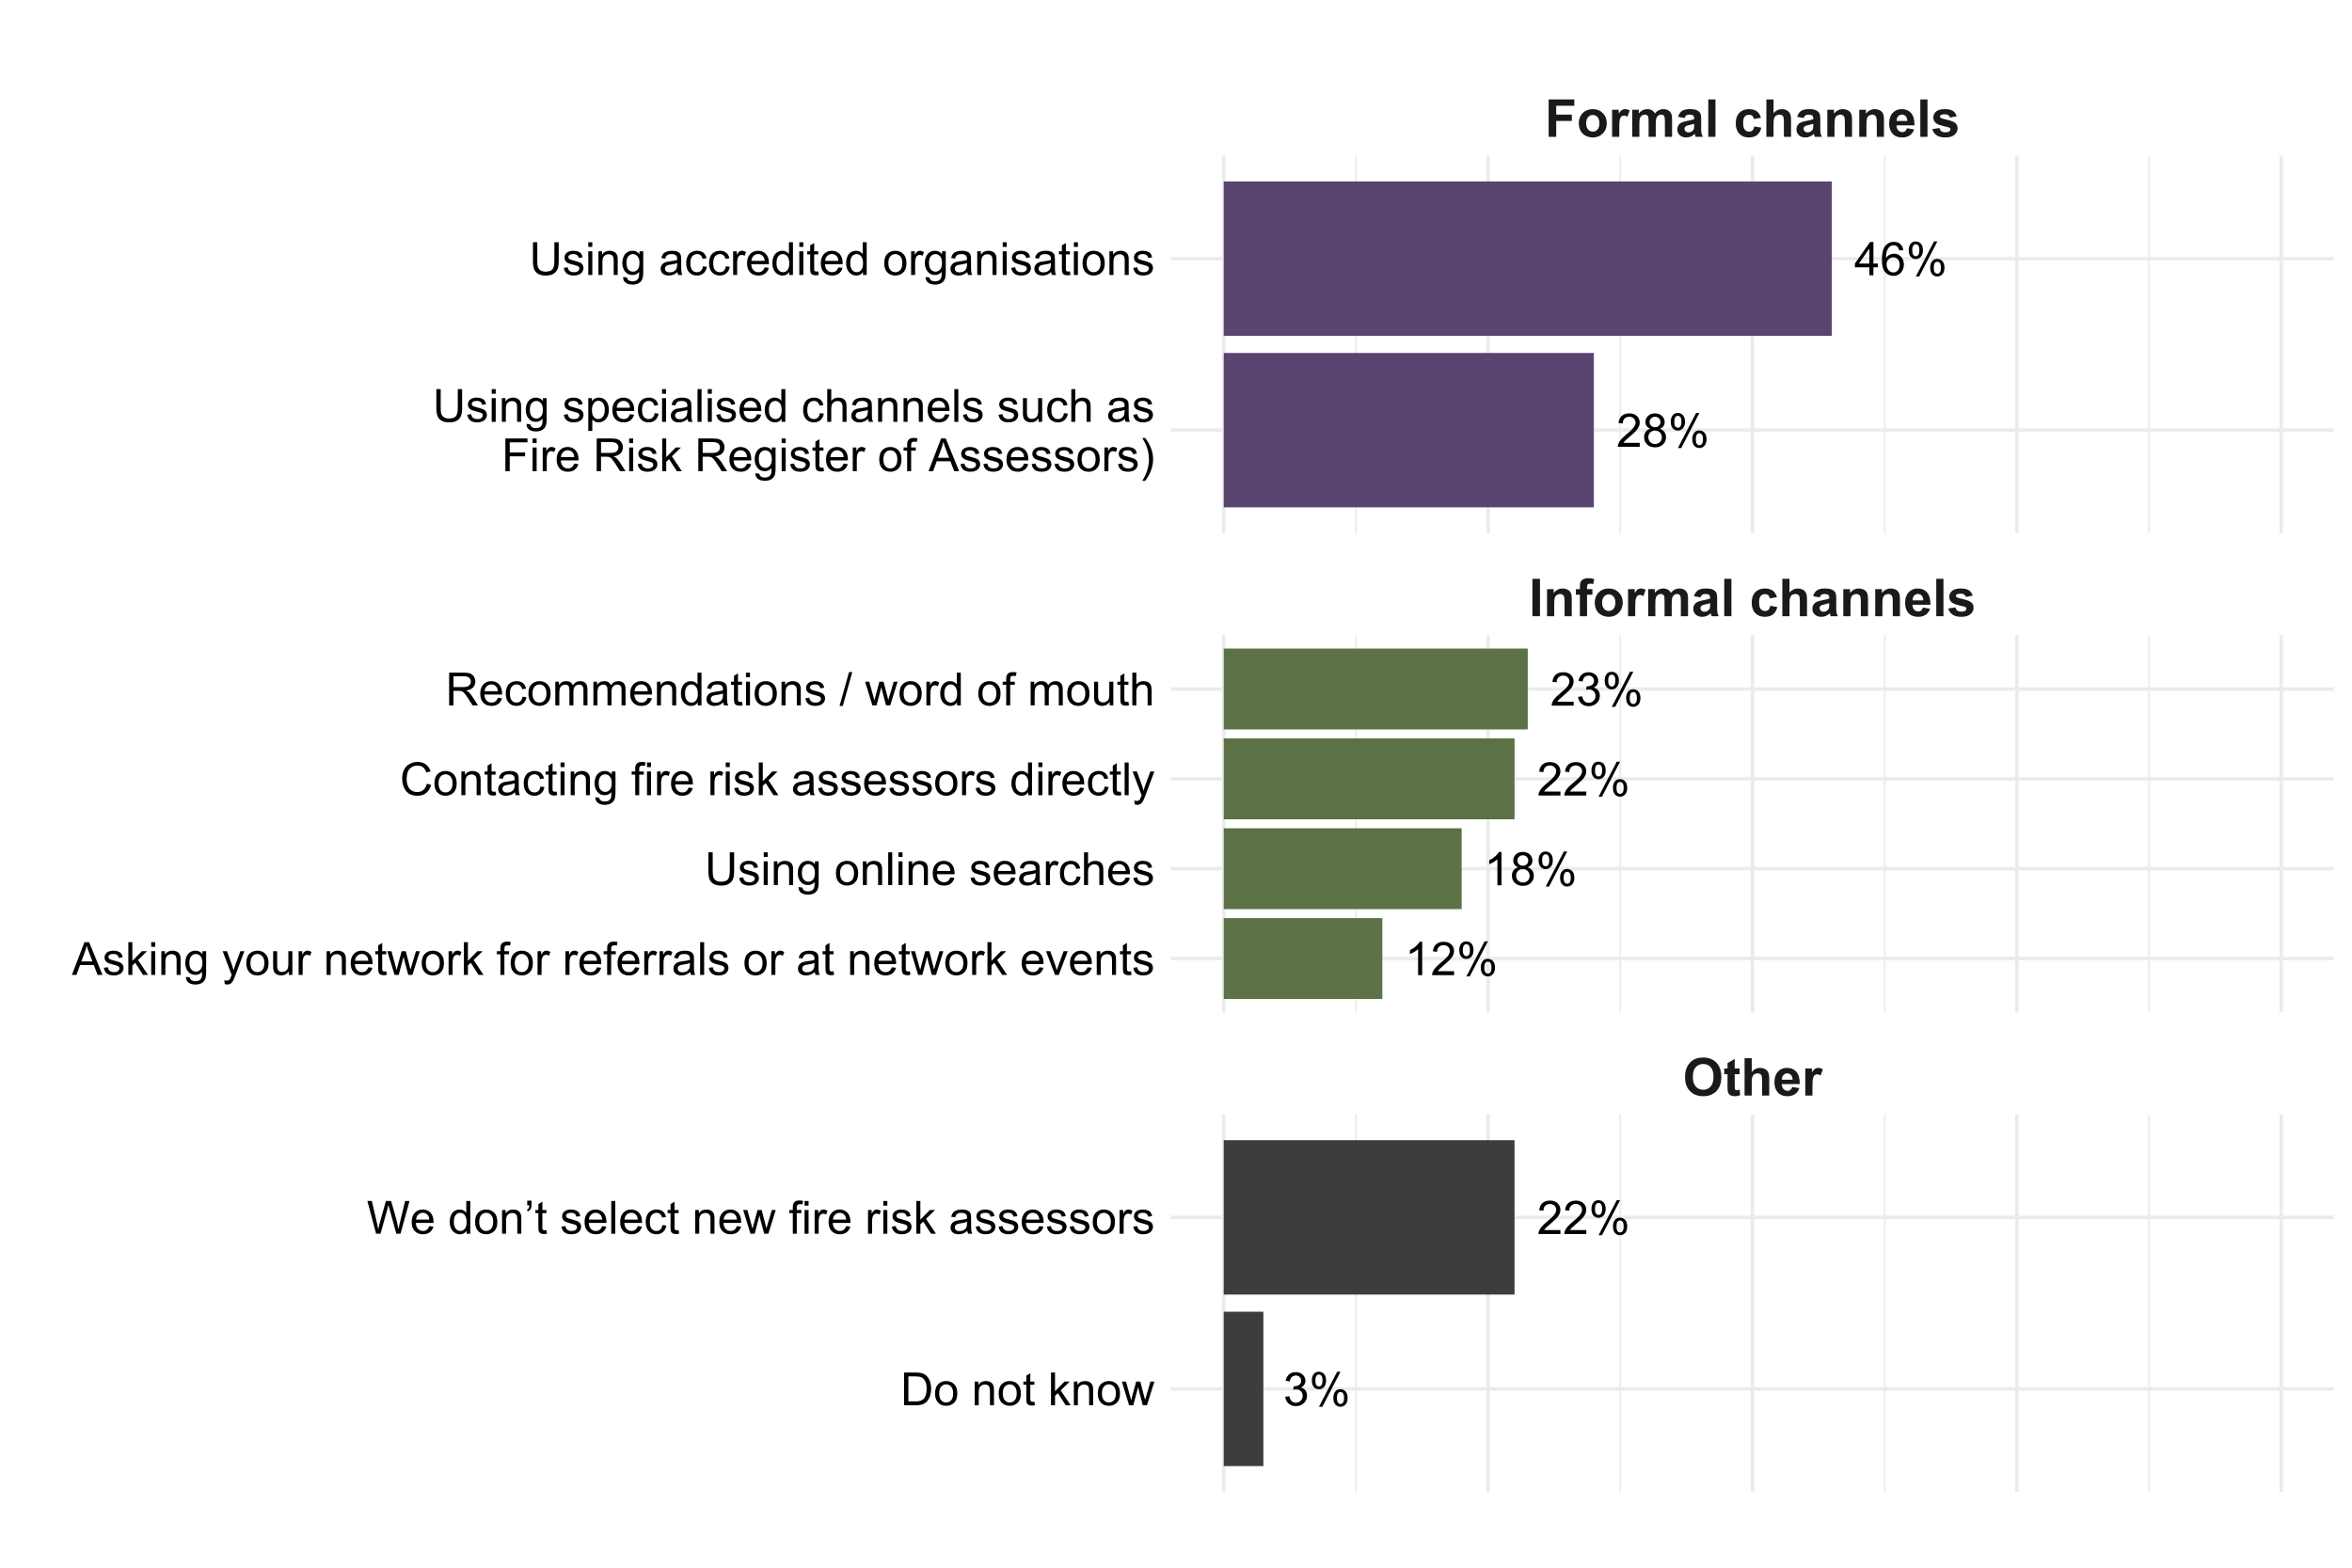 <?xml version="1.0" encoding="UTF-8"?>
<svg xmlns="http://www.w3.org/2000/svg" xmlns:xlink="http://www.w3.org/1999/xlink" width="720pt" height="480pt" viewBox="0 0 720 480" version="1.1">
<defs>
<g>
<symbol overflow="visible" id="glyph0-0">
<path style="stroke:none;" d="M 1.777 0 L 1.777 -8.891 L 8.891 -8.891 L 8.891 0 Z M 2 -0.223 L 8.668 -0.223 L 8.668 -8.668 L 2 -8.668 Z M 2 -0.223 "/>
</symbol>
<symbol overflow="visible" id="glyph0-1">
<path style="stroke:none;" d="M 7.16 -1.203 L 7.16 0 L 0.43 0 C 0.418 -0.301 0.469 -0.59 0.578 -0.867 C 0.746 -1.324 1.02 -1.773 1.398 -2.223 C 1.773 -2.664 2.32 -3.18 3.035 -3.766 C 4.141 -4.668 4.887 -5.387 5.277 -5.922 C 5.664 -6.449 5.859 -6.949 5.863 -7.426 C 5.859 -7.918 5.684 -8.336 5.332 -8.68 C 4.977 -9.016 4.512 -9.188 3.945 -9.191 C 3.34 -9.188 2.859 -9.008 2.5 -8.648 C 2.137 -8.285 1.953 -7.785 1.953 -7.148 L 0.668 -7.281 C 0.754 -8.238 1.082 -8.969 1.66 -9.473 C 2.23 -9.973 3.004 -10.223 3.973 -10.227 C 4.949 -10.223 5.723 -9.953 6.293 -9.414 C 6.863 -8.871 7.148 -8.199 7.148 -7.398 C 7.148 -6.988 7.062 -6.586 6.898 -6.195 C 6.727 -5.797 6.449 -5.383 6.066 -4.953 C 5.676 -4.516 5.035 -3.918 4.141 -3.16 C 3.387 -2.527 2.906 -2.102 2.695 -1.879 C 2.48 -1.652 2.305 -1.426 2.168 -1.203 Z M 7.16 -1.203 "/>
</symbol>
<symbol overflow="visible" id="glyph0-2">
<path style="stroke:none;" d="M 2.516 -5.523 C 1.992 -5.711 1.609 -5.98 1.363 -6.336 C 1.109 -6.684 0.984 -7.105 0.988 -7.598 C 0.984 -8.336 1.25 -8.961 1.785 -9.469 C 2.316 -9.973 3.023 -10.223 3.91 -10.227 C 4.797 -10.223 5.516 -9.965 6.059 -9.449 C 6.598 -8.93 6.867 -8.301 6.871 -7.566 C 6.867 -7.09 6.742 -6.68 6.496 -6.332 C 6.246 -5.98 5.871 -5.711 5.371 -5.523 C 5.992 -5.316 6.469 -4.988 6.797 -4.535 C 7.121 -4.082 7.281 -3.539 7.285 -2.91 C 7.281 -2.039 6.973 -1.309 6.359 -0.715 C 5.742 -0.125 4.934 0.168 3.934 0.172 C 2.926 0.168 2.117 -0.125 1.5 -0.719 C 0.883 -1.312 0.574 -2.055 0.578 -2.945 C 0.574 -3.605 0.742 -4.16 1.078 -4.609 C 1.414 -5.055 1.891 -5.359 2.516 -5.523 Z M 2.266 -7.641 C 2.262 -7.156 2.418 -6.762 2.73 -6.457 C 3.039 -6.152 3.441 -6 3.938 -6 C 4.418 -6 4.812 -6.148 5.121 -6.453 C 5.43 -6.754 5.582 -7.129 5.586 -7.57 C 5.582 -8.027 5.426 -8.41 5.109 -8.727 C 4.789 -9.035 4.395 -9.191 3.926 -9.195 C 3.449 -9.191 3.051 -9.039 2.738 -8.738 C 2.418 -8.43 2.262 -8.066 2.266 -7.641 Z M 1.863 -2.938 C 1.863 -2.578 1.945 -2.234 2.113 -1.902 C 2.281 -1.566 2.531 -1.309 2.867 -1.129 C 3.195 -0.945 3.555 -0.855 3.945 -0.855 C 4.539 -0.855 5.031 -1.047 5.422 -1.43 C 5.809 -1.812 6.004 -2.301 6.008 -2.898 C 6.004 -3.496 5.805 -3.992 5.406 -4.391 C 5.004 -4.781 4.504 -4.98 3.902 -4.98 C 3.316 -4.98 2.828 -4.785 2.441 -4.395 C 2.055 -4.004 1.863 -3.516 1.863 -2.938 Z M 1.863 -2.938 "/>
</symbol>
<symbol overflow="visible" id="glyph0-3">
<path style="stroke:none;" d="M 0.828 -7.738 C 0.824 -8.461 1.008 -9.078 1.375 -9.59 C 1.738 -10.098 2.27 -10.352 2.965 -10.355 C 3.605 -10.352 4.133 -10.125 4.555 -9.672 C 4.969 -9.215 5.18 -8.543 5.184 -7.66 C 5.18 -6.797 4.969 -6.137 4.547 -5.672 C 4.121 -5.203 3.598 -4.969 2.98 -4.973 C 2.359 -4.969 1.848 -5.199 1.441 -5.66 C 1.031 -6.117 0.824 -6.809 0.828 -7.738 Z M 3 -9.496 C 2.688 -9.492 2.43 -9.359 2.227 -9.094 C 2.02 -8.824 1.914 -8.328 1.918 -7.613 C 1.914 -6.957 2.02 -6.5 2.23 -6.234 C 2.438 -5.969 2.695 -5.836 3 -5.836 C 3.312 -5.836 3.57 -5.969 3.781 -6.238 C 3.984 -6.504 4.09 -6.996 4.09 -7.711 C 4.09 -8.367 3.984 -8.828 3.777 -9.094 C 3.566 -9.359 3.309 -9.492 3 -9.496 Z M 3.008 0.375 L 8.578 -10.355 L 9.594 -10.355 L 4.043 0.375 Z M 7.41 -2.391 C 7.406 -3.121 7.59 -3.738 7.957 -4.246 C 8.324 -4.75 8.855 -5.004 9.559 -5.008 C 10.191 -5.004 10.723 -4.777 11.145 -4.324 C 11.562 -3.867 11.77 -3.195 11.773 -2.312 C 11.77 -1.449 11.559 -0.785 11.137 -0.32 C 10.711 0.145 10.188 0.375 9.566 0.375 C 8.945 0.375 8.43 0.145 8.023 -0.316 C 7.609 -0.777 7.406 -1.469 7.41 -2.391 Z M 9.594 -4.148 C 9.273 -4.148 9.016 -4.012 8.812 -3.742 C 8.605 -3.473 8.5 -2.98 8.504 -2.266 C 8.5 -1.613 8.605 -1.152 8.816 -0.887 C 9.023 -0.613 9.281 -0.48 9.586 -0.484 C 9.906 -0.48 10.168 -0.613 10.375 -0.887 C 10.578 -1.152 10.68 -1.645 10.684 -2.363 C 10.68 -3.016 10.578 -3.477 10.371 -3.746 C 10.16 -4.012 9.898 -4.148 9.594 -4.148 Z M 9.594 -4.148 "/>
</symbol>
<symbol overflow="visible" id="glyph0-4">
<path style="stroke:none;" d="M 4.598 0 L 4.598 -2.438 L 0.18 -2.438 L 0.18 -3.586 L 4.828 -10.184 L 5.848 -10.184 L 5.848 -3.586 L 7.223 -3.586 L 7.223 -2.438 L 5.848 -2.438 L 5.848 0 Z M 4.598 -3.586 L 4.598 -8.176 L 1.41 -3.586 Z M 4.598 -3.586 "/>
</symbol>
<symbol overflow="visible" id="glyph0-5">
<path style="stroke:none;" d="M 7.078 -7.691 L 5.836 -7.594 C 5.723 -8.082 5.562 -8.438 5.363 -8.664 C 5.02 -9.016 4.605 -9.191 4.113 -9.195 C 3.715 -9.191 3.363 -9.082 3.062 -8.863 C 2.668 -8.574 2.359 -8.156 2.133 -7.605 C 1.906 -7.055 1.785 -6.27 1.777 -5.25 C 2.074 -5.707 2.445 -6.047 2.883 -6.27 C 3.316 -6.492 3.77 -6.602 4.25 -6.605 C 5.078 -6.602 5.789 -6.297 6.379 -5.684 C 6.961 -5.07 7.254 -4.277 7.258 -3.305 C 7.254 -2.664 7.117 -2.07 6.844 -1.523 C 6.57 -0.977 6.191 -0.555 5.711 -0.266 C 5.227 0.027 4.68 0.168 4.07 0.172 C 3.027 0.168 2.176 -0.211 1.52 -0.977 C 0.859 -1.738 0.531 -3 0.535 -4.766 C 0.531 -6.73 0.895 -8.164 1.625 -9.059 C 2.258 -9.836 3.113 -10.223 4.188 -10.227 C 4.988 -10.223 5.645 -10 6.156 -9.551 C 6.668 -9.102 6.977 -8.48 7.078 -7.691 Z M 1.973 -3.301 C 1.969 -2.863 2.059 -2.453 2.246 -2.062 C 2.426 -1.668 2.684 -1.367 3.016 -1.164 C 3.34 -0.957 3.684 -0.855 4.051 -0.855 C 4.574 -0.855 5.027 -1.066 5.41 -1.492 C 5.785 -1.918 5.977 -2.496 5.98 -3.23 C 5.977 -3.93 5.789 -4.484 5.418 -4.891 C 5.039 -5.293 4.566 -5.496 4 -5.5 C 3.434 -5.496 2.953 -5.293 2.562 -4.891 C 2.164 -4.484 1.969 -3.953 1.973 -3.301 Z M 1.973 -3.301 "/>
</symbol>
<symbol overflow="visible" id="glyph0-6">
<path style="stroke:none;" d="M 5.301 0 L 4.051 0 L 4.051 -7.969 C 3.746 -7.68 3.352 -7.391 2.863 -7.105 C 2.375 -6.816 1.938 -6.602 1.551 -6.461 L 1.551 -7.668 C 2.246 -7.992 2.855 -8.391 3.383 -8.863 C 3.902 -9.328 4.273 -9.781 4.496 -10.227 L 5.301 -10.227 Z M 5.301 0 "/>
</symbol>
<symbol overflow="visible" id="glyph0-7">
<path style="stroke:none;" d="M 0.598 -2.688 L 1.848 -2.855 C 1.988 -2.145 2.234 -1.637 2.578 -1.324 C 2.922 -1.012 3.34 -0.855 3.84 -0.855 C 4.426 -0.855 4.922 -1.059 5.328 -1.465 C 5.73 -1.871 5.934 -2.375 5.938 -2.98 C 5.934 -3.551 5.746 -4.023 5.375 -4.398 C 4.996 -4.77 4.52 -4.957 3.945 -4.961 C 3.703 -4.957 3.41 -4.91 3.062 -4.82 L 3.203 -5.918 C 3.285 -5.91 3.352 -5.906 3.402 -5.906 C 3.934 -5.906 4.414 -6.043 4.84 -6.32 C 5.266 -6.598 5.477 -7.027 5.48 -7.605 C 5.477 -8.062 5.324 -8.441 5.016 -8.742 C 4.703 -9.043 4.301 -9.191 3.812 -9.195 C 3.324 -9.191 2.918 -9.039 2.598 -8.738 C 2.27 -8.43 2.062 -7.973 1.973 -7.363 L 0.723 -7.586 C 0.871 -8.422 1.219 -9.07 1.766 -9.535 C 2.305 -9.992 2.98 -10.223 3.785 -10.227 C 4.34 -10.223 4.852 -10.105 5.32 -9.867 C 5.789 -9.625 6.145 -9.297 6.395 -8.891 C 6.637 -8.477 6.762 -8.039 6.766 -7.578 C 6.762 -7.133 6.645 -6.734 6.41 -6.375 C 6.176 -6.016 5.824 -5.727 5.363 -5.516 C 5.961 -5.375 6.43 -5.09 6.766 -4.652 C 7.098 -4.215 7.266 -3.664 7.266 -3.008 C 7.266 -2.117 6.941 -1.363 6.293 -0.746 C 5.645 -0.129 4.824 0.176 3.836 0.18 C 2.938 0.176 2.195 -0.086 1.605 -0.617 C 1.016 -1.148 0.68 -1.84 0.598 -2.688 Z M 0.598 -2.688 "/>
</symbol>
<symbol overflow="visible" id="glyph1-0">
<path style="stroke:none;" d="M 2 0 L 2 -10 L 10 -10 L 10 0 Z M 2.25 -0.25 L 9.75 -0.25 L 9.75 -9.75 L 2.25 -9.75 Z M 2.25 -0.25 "/>
</symbol>
<symbol overflow="visible" id="glyph1-1">
<path style="stroke:none;" d="M 0.695 -5.656 C 0.691 -6.82 0.867 -7.801 1.219 -8.594 C 1.477 -9.176 1.832 -9.699 2.285 -10.164 C 2.734 -10.625 3.227 -10.969 3.766 -11.195 C 4.477 -11.496 5.301 -11.648 6.234 -11.648 C 7.922 -11.648 9.27 -11.125 10.285 -10.078 C 11.293 -9.031 11.801 -7.574 11.805 -5.711 C 11.801 -3.859 11.297 -2.414 10.297 -1.371 C 9.289 -0.328 7.945 0.191 6.266 0.195 C 4.559 0.191 3.207 -0.324 2.203 -1.363 C 1.195 -2.398 0.691 -3.828 0.695 -5.656 Z M 3.078 -5.734 C 3.074 -4.434 3.375 -3.449 3.977 -2.785 C 4.574 -2.113 5.336 -1.781 6.258 -1.781 C 7.18 -1.781 7.934 -2.113 8.527 -2.777 C 9.113 -3.441 9.41 -4.438 9.414 -5.766 C 9.41 -7.078 9.121 -8.055 8.551 -8.703 C 7.973 -9.344 7.211 -9.668 6.258 -9.672 C 5.305 -9.668 4.535 -9.34 3.953 -8.691 C 3.367 -8.035 3.074 -7.051 3.078 -5.734 Z M 3.078 -5.734 "/>
</symbol>
<symbol overflow="visible" id="glyph1-2">
<path style="stroke:none;" d="M 4.953 -8.297 L 4.953 -6.547 L 3.453 -6.547 L 3.453 -3.203 C 3.449 -2.523 3.465 -2.129 3.496 -2.02 C 3.523 -1.906 3.59 -1.812 3.691 -1.742 C 3.793 -1.664 3.914 -1.629 4.062 -1.633 C 4.262 -1.629 4.559 -1.699 4.945 -1.844 L 5.133 -0.141 C 4.621 0.078 4.043 0.188 3.398 0.188 C 3 0.188 2.641 0.121 2.328 -0.012 C 2.008 -0.145 1.777 -0.316 1.629 -0.527 C 1.48 -0.738 1.375 -1.023 1.32 -1.383 C 1.27 -1.637 1.246 -2.152 1.25 -2.93 L 1.25 -6.547 L 0.242 -6.547 L 0.242 -8.297 L 1.25 -8.297 L 1.25 -9.945 L 3.453 -11.227 L 3.453 -8.297 Z M 4.953 -8.297 "/>
</symbol>
<symbol overflow="visible" id="glyph1-3">
<path style="stroke:none;" d="M 3.336 -11.453 L 3.336 -7.242 C 4.039 -8.07 4.887 -8.484 5.875 -8.484 C 6.379 -8.484 6.836 -8.391 7.242 -8.203 C 7.648 -8.016 7.953 -7.773 8.16 -7.484 C 8.363 -7.188 8.504 -6.867 8.582 -6.516 C 8.656 -6.16 8.695 -5.609 8.695 -4.867 L 8.695 0 L 6.5 0 L 6.5 -4.383 C 6.496 -5.25 6.457 -5.801 6.375 -6.039 C 6.289 -6.27 6.141 -6.457 5.934 -6.598 C 5.719 -6.734 5.453 -6.801 5.141 -6.805 C 4.773 -6.801 4.449 -6.715 4.164 -6.539 C 3.875 -6.359 3.664 -6.09 3.535 -5.738 C 3.398 -5.379 3.332 -4.852 3.336 -4.156 L 3.336 0 L 1.141 0 L 1.141 -11.453 Z M 3.336 -11.453 "/>
</symbol>
<symbol overflow="visible" id="glyph1-4">
<path style="stroke:none;" d="M 5.953 -2.641 L 8.141 -2.273 C 7.855 -1.469 7.414 -0.855 6.809 -0.441 C 6.199 -0.02 5.438 0.188 4.531 0.188 C 3.086 0.188 2.02 -0.281 1.328 -1.227 C 0.777 -1.977 0.504 -2.93 0.508 -4.086 C 0.504 -5.457 0.863 -6.535 1.586 -7.316 C 2.301 -8.094 3.211 -8.484 4.312 -8.484 C 5.547 -8.484 6.52 -8.074 7.234 -7.262 C 7.945 -6.441 8.285 -5.195 8.258 -3.516 L 2.758 -3.516 C 2.77 -2.863 2.945 -2.355 3.289 -1.996 C 3.625 -1.633 4.047 -1.453 4.555 -1.453 C 4.895 -1.453 5.184 -1.547 5.422 -1.734 C 5.652 -1.922 5.832 -2.223 5.953 -2.641 Z M 6.078 -4.859 C 6.059 -5.492 5.895 -5.977 5.586 -6.309 C 5.27 -6.637 4.891 -6.801 4.445 -6.805 C 3.965 -6.801 3.57 -6.629 3.258 -6.281 C 2.945 -5.93 2.789 -5.453 2.797 -4.859 Z M 6.078 -4.859 "/>
</symbol>
<symbol overflow="visible" id="glyph1-5">
<path style="stroke:none;" d="M 3.25 0 L 1.055 0 L 1.055 -8.297 L 3.094 -8.297 L 3.094 -7.117 C 3.441 -7.672 3.754 -8.039 4.035 -8.219 C 4.312 -8.395 4.629 -8.484 4.984 -8.484 C 5.48 -8.484 5.961 -8.344 6.43 -8.07 L 5.75 -6.156 C 5.375 -6.395 5.031 -6.516 4.719 -6.516 C 4.406 -6.516 4.148 -6.43 3.938 -6.262 C 3.723 -6.09 3.555 -5.785 3.434 -5.344 C 3.309 -4.898 3.246 -3.969 3.25 -2.562 Z M 3.25 0 "/>
</symbol>
<symbol overflow="visible" id="glyph1-6">
<path style="stroke:none;" d="M 1.094 0 L 1.094 -11.453 L 3.406 -11.453 L 3.406 0 Z M 1.094 0 "/>
</symbol>
<symbol overflow="visible" id="glyph1-7">
<path style="stroke:none;" d="M 8.695 0 L 6.5 0 L 6.5 -4.234 C 6.496 -5.129 6.449 -5.707 6.359 -5.973 C 6.262 -6.23 6.109 -6.438 5.902 -6.586 C 5.688 -6.73 5.434 -6.801 5.141 -6.805 C 4.758 -6.801 4.418 -6.699 4.117 -6.492 C 3.812 -6.281 3.605 -6.004 3.496 -5.664 C 3.383 -5.316 3.328 -4.68 3.328 -3.758 L 3.328 0 L 1.133 0 L 1.133 -8.297 L 3.172 -8.297 L 3.172 -7.078 C 3.891 -8.016 4.805 -8.484 5.906 -8.484 C 6.391 -8.484 6.832 -8.395 7.234 -8.223 C 7.633 -8.043 7.938 -7.82 8.145 -7.555 C 8.348 -7.281 8.488 -6.977 8.574 -6.633 C 8.652 -6.289 8.695 -5.797 8.695 -5.156 Z M 8.695 0 "/>
</symbol>
<symbol overflow="visible" id="glyph1-8">
<path style="stroke:none;" d="M 0.188 -8.297 L 1.406 -8.297 L 1.406 -8.922 C 1.406 -9.617 1.48 -10.137 1.629 -10.484 C 1.777 -10.824 2.051 -11.105 2.449 -11.324 C 2.848 -11.539 3.352 -11.648 3.961 -11.648 C 4.586 -11.648 5.195 -11.555 5.797 -11.367 L 5.5 -9.836 C 5.148 -9.918 4.812 -9.961 4.492 -9.961 C 4.172 -9.961 3.945 -9.887 3.809 -9.738 C 3.668 -9.59 3.598 -9.305 3.602 -8.883 L 3.602 -8.297 L 5.242 -8.297 L 5.242 -6.57 L 3.602 -6.57 L 3.602 0 L 1.406 0 L 1.406 -6.57 L 0.188 -6.57 Z M 0.188 -8.297 "/>
</symbol>
<symbol overflow="visible" id="glyph1-9">
<path style="stroke:none;" d="M 0.641 -4.266 C 0.637 -4.992 0.816 -5.695 1.18 -6.383 C 1.535 -7.062 2.047 -7.586 2.707 -7.945 C 3.363 -8.305 4.098 -8.484 4.914 -8.484 C 6.168 -8.484 7.195 -8.074 8 -7.262 C 8.797 -6.441 9.199 -5.414 9.203 -4.172 C 9.199 -2.914 8.793 -1.871 7.988 -1.051 C 7.176 -0.223 6.156 0.188 4.93 0.188 C 4.164 0.188 3.441 0.016 2.754 -0.328 C 2.062 -0.672 1.535 -1.176 1.18 -1.84 C 0.816 -2.504 0.637 -3.312 0.641 -4.266 Z M 2.891 -4.148 C 2.887 -3.324 3.082 -2.691 3.477 -2.258 C 3.863 -1.816 4.348 -1.598 4.922 -1.602 C 5.492 -1.598 5.973 -1.816 6.363 -2.258 C 6.75 -2.691 6.941 -3.328 6.945 -4.164 C 6.941 -4.973 6.75 -5.598 6.363 -6.039 C 5.973 -6.473 5.492 -6.691 4.922 -6.695 C 4.348 -6.691 3.863 -6.473 3.477 -6.039 C 3.082 -5.598 2.887 -4.969 2.891 -4.148 Z M 2.891 -4.148 "/>
</symbol>
<symbol overflow="visible" id="glyph1-10">
<path style="stroke:none;" d="M 0.984 -8.297 L 3.008 -8.297 L 3.008 -7.164 C 3.727 -8.043 4.59 -8.484 5.594 -8.484 C 6.121 -8.484 6.582 -8.375 6.977 -8.156 C 7.363 -7.938 7.684 -7.605 7.938 -7.164 C 8.301 -7.605 8.695 -7.938 9.117 -8.156 C 9.539 -8.375 9.988 -8.484 10.469 -8.484 C 11.074 -8.484 11.59 -8.359 12.016 -8.113 C 12.434 -7.863 12.75 -7.5 12.961 -7.023 C 13.109 -6.668 13.184 -6.094 13.188 -5.305 L 13.188 0 L 10.992 0 L 10.992 -4.742 C 10.992 -5.562 10.914 -6.094 10.766 -6.336 C 10.559 -6.645 10.246 -6.801 9.828 -6.805 C 9.516 -6.801 9.227 -6.707 8.961 -6.523 C 8.688 -6.332 8.492 -6.059 8.375 -5.699 C 8.25 -5.336 8.191 -4.766 8.195 -3.984 L 8.195 0 L 6 0 L 6 -4.547 C 6 -5.352 5.961 -5.871 5.883 -6.109 C 5.805 -6.34 5.684 -6.516 5.52 -6.633 C 5.355 -6.746 5.133 -6.801 4.852 -6.805 C 4.512 -6.801 4.207 -6.711 3.938 -6.531 C 3.664 -6.348 3.469 -6.086 3.355 -5.742 C 3.234 -5.398 3.176 -4.828 3.18 -4.031 L 3.18 0 L 0.984 0 Z M 0.984 -8.297 "/>
</symbol>
<symbol overflow="visible" id="glyph1-11">
<path style="stroke:none;" d="M 2.789 -5.766 L 0.797 -6.125 C 1.02 -6.922 1.402 -7.516 1.953 -7.906 C 2.496 -8.289 3.309 -8.484 4.391 -8.484 C 5.367 -8.484 6.098 -8.367 6.578 -8.137 C 7.055 -7.902 7.391 -7.609 7.59 -7.254 C 7.781 -6.895 7.879 -6.238 7.883 -5.289 L 7.859 -2.727 C 7.855 -1.992 7.891 -1.457 7.965 -1.113 C 8.031 -0.766 8.164 -0.395 8.359 0 L 6.188 0 C 6.129 -0.145 6.059 -0.359 5.977 -0.648 C 5.938 -0.777 5.91 -0.863 5.898 -0.906 C 5.52 -0.539 5.117 -0.266 4.695 -0.086 C 4.266 0.098 3.812 0.188 3.328 0.188 C 2.473 0.188 1.797 -0.043 1.309 -0.508 C 0.812 -0.969 0.566 -1.555 0.57 -2.266 C 0.566 -2.73 0.68 -3.148 0.906 -3.52 C 1.129 -3.883 1.441 -4.164 1.848 -4.363 C 2.246 -4.555 2.828 -4.727 3.594 -4.875 C 4.617 -5.066 5.328 -5.246 5.727 -5.414 L 5.727 -5.633 C 5.723 -6.051 5.621 -6.352 5.414 -6.535 C 5.203 -6.711 4.809 -6.801 4.234 -6.805 C 3.84 -6.801 3.535 -6.727 3.32 -6.574 C 3.098 -6.418 2.922 -6.148 2.789 -5.766 Z M 5.727 -3.984 C 5.441 -3.891 4.996 -3.777 4.391 -3.648 C 3.777 -3.516 3.379 -3.387 3.195 -3.266 C 2.906 -3.059 2.766 -2.801 2.766 -2.492 C 2.766 -2.18 2.879 -1.914 3.109 -1.695 C 3.336 -1.469 3.629 -1.359 3.984 -1.359 C 4.379 -1.359 4.754 -1.488 5.117 -1.75 C 5.379 -1.945 5.555 -2.188 5.641 -2.477 C 5.695 -2.66 5.723 -3.016 5.727 -3.547 Z M 5.727 -3.984 "/>
</symbol>
<symbol overflow="visible" id="glyph1-12">
<path style="stroke:none;" d="M 1.148 0 L 1.148 -11.453 L 3.344 -11.453 L 3.344 0 Z M 1.148 0 "/>
</symbol>
<symbol overflow="visible" id="glyph1-13">
<path style="stroke:none;" d=""/>
</symbol>
<symbol overflow="visible" id="glyph1-14">
<path style="stroke:none;" d="M 8.383 -5.844 L 6.219 -5.453 C 6.141 -5.883 5.977 -6.207 5.723 -6.43 C 5.461 -6.645 5.125 -6.754 4.719 -6.758 C 4.168 -6.754 3.734 -6.566 3.41 -6.191 C 3.082 -5.812 2.918 -5.18 2.922 -4.297 C 2.918 -3.309 3.082 -2.613 3.418 -2.211 C 3.746 -1.801 4.191 -1.598 4.75 -1.602 C 5.164 -1.598 5.504 -1.719 5.773 -1.957 C 6.035 -2.191 6.223 -2.598 6.336 -3.18 L 8.492 -2.812 C 8.266 -1.82 7.836 -1.07 7.203 -0.57 C 6.562 -0.062 5.711 0.188 4.648 0.188 C 3.43 0.188 2.465 -0.195 1.746 -0.961 C 1.023 -1.727 0.66 -2.785 0.664 -4.141 C 0.66 -5.508 1.023 -6.574 1.75 -7.34 C 2.473 -8.102 3.453 -8.484 4.688 -8.484 C 5.695 -8.484 6.496 -8.266 7.098 -7.832 C 7.691 -7.395 8.121 -6.73 8.383 -5.844 Z M 8.383 -5.844 "/>
</symbol>
<symbol overflow="visible" id="glyph1-15">
<path style="stroke:none;" d="M 0.375 -2.367 L 2.578 -2.703 C 2.672 -2.273 2.859 -1.949 3.148 -1.73 C 3.43 -1.504 3.832 -1.395 4.352 -1.398 C 4.918 -1.395 5.344 -1.5 5.633 -1.711 C 5.82 -1.855 5.918 -2.051 5.922 -2.297 C 5.918 -2.461 5.867 -2.598 5.766 -2.711 C 5.656 -2.812 5.41 -2.91 5.031 -3 C 3.258 -3.391 2.137 -3.746 1.664 -4.07 C 1.008 -4.516 0.68 -5.137 0.68 -5.938 C 0.68 -6.652 0.961 -7.258 1.531 -7.75 C 2.094 -8.238 2.977 -8.484 4.172 -8.484 C 5.305 -8.484 6.148 -8.297 6.703 -7.93 C 7.254 -7.555 7.633 -7.008 7.844 -6.289 L 5.773 -5.906 C 5.68 -6.227 5.512 -6.473 5.27 -6.648 C 5.02 -6.816 4.668 -6.902 4.211 -6.906 C 3.629 -6.902 3.215 -6.82 2.969 -6.664 C 2.801 -6.547 2.719 -6.398 2.719 -6.219 C 2.719 -6.059 2.789 -5.926 2.938 -5.82 C 3.133 -5.672 3.816 -5.469 4.988 -5.203 C 6.152 -4.938 6.969 -4.609 7.438 -4.227 C 7.891 -3.832 8.121 -3.289 8.125 -2.594 C 8.121 -1.832 7.805 -1.18 7.172 -0.633 C 6.535 -0.086 5.594 0.188 4.352 0.188 C 3.219 0.188 2.324 -0.039 1.668 -0.5 C 1.008 -0.953 0.578 -1.578 0.375 -2.367 Z M 0.375 -2.367 "/>
</symbol>
<symbol overflow="visible" id="glyph1-16">
<path style="stroke:none;" d="M 1.18 0 L 1.18 -11.453 L 9.031 -11.453 L 9.031 -9.516 L 3.492 -9.516 L 3.492 -6.805 L 8.273 -6.805 L 8.273 -4.867 L 3.492 -4.867 L 3.492 0 Z M 1.18 0 "/>
</symbol>
<symbol overflow="visible" id="glyph2-0">
<path style="stroke:none;" d="M 1.75 0 L 1.75 -8.75 L 8.75 -8.75 L 8.75 0 Z M 1.969 -0.219 L 8.531 -0.219 L 8.531 -8.531 L 1.969 -8.531 Z M 1.969 -0.219 "/>
</symbol>
<symbol overflow="visible" id="glyph2-1">
<path style="stroke:none;" d="M 7.656 -10.023 L 8.984 -10.023 L 8.984 -4.23 C 8.98 -3.223 8.867 -2.422 8.641 -1.832 C 8.41 -1.238 8 -0.758 7.406 -0.387 C 6.812 -0.016 6.031 0.168 5.066 0.172 C 4.125 0.168 3.355 0.012 2.762 -0.312 C 2.16 -0.633 1.734 -1.102 1.484 -1.719 C 1.227 -2.328 1.102 -3.168 1.102 -4.23 L 1.102 -10.023 L 2.426 -10.023 L 2.426 -4.238 C 2.426 -3.363 2.504 -2.723 2.668 -2.312 C 2.828 -1.898 3.109 -1.582 3.504 -1.359 C 3.895 -1.133 4.375 -1.02 4.949 -1.023 C 5.922 -1.02 6.617 -1.242 7.035 -1.688 C 7.445 -2.129 7.652 -2.977 7.656 -4.238 Z M 7.656 -10.023 "/>
</symbol>
<symbol overflow="visible" id="glyph2-2">
<path style="stroke:none;" d="M 0.43 -2.168 L 1.648 -2.359 C 1.711 -1.867 1.902 -1.492 2.219 -1.234 C 2.527 -0.973 2.965 -0.844 3.527 -0.848 C 4.09 -0.844 4.508 -0.957 4.785 -1.191 C 5.055 -1.418 5.191 -1.691 5.195 -2.004 C 5.191 -2.281 5.07 -2.5 4.832 -2.66 C 4.66 -2.77 4.242 -2.906 3.574 -3.078 C 2.672 -3.301 2.047 -3.5 1.699 -3.668 C 1.348 -3.832 1.082 -4.059 0.906 -4.355 C 0.723 -4.645 0.633 -4.973 0.637 -5.332 C 0.633 -5.652 0.707 -5.949 0.855 -6.23 C 1.004 -6.504 1.203 -6.734 1.461 -6.918 C 1.648 -7.055 1.91 -7.172 2.246 -7.273 C 2.574 -7.367 2.93 -7.418 3.309 -7.422 C 3.875 -7.418 4.375 -7.336 4.809 -7.176 C 5.234 -7.008 5.551 -6.785 5.762 -6.508 C 5.965 -6.227 6.109 -5.852 6.188 -5.387 L 4.984 -5.223 C 4.926 -5.59 4.766 -5.883 4.508 -6.098 C 4.242 -6.305 3.875 -6.41 3.398 -6.414 C 2.832 -6.41 2.426 -6.316 2.188 -6.133 C 1.941 -5.941 1.82 -5.723 1.824 -5.477 C 1.82 -5.312 1.871 -5.168 1.977 -5.047 C 2.07 -4.91 2.227 -4.801 2.445 -4.719 C 2.566 -4.668 2.93 -4.562 3.535 -4.402 C 4.402 -4.168 5.012 -3.98 5.355 -3.832 C 5.699 -3.684 5.969 -3.465 6.164 -3.184 C 6.359 -2.898 6.457 -2.551 6.461 -2.133 C 6.457 -1.719 6.336 -1.332 6.102 -0.973 C 5.859 -0.609 5.516 -0.328 5.066 -0.133 C 4.613 0.066 4.102 0.164 3.535 0.164 C 2.586 0.164 1.867 -0.031 1.375 -0.422 C 0.879 -0.812 0.562 -1.395 0.43 -2.168 Z M 0.43 -2.168 "/>
</symbol>
<symbol overflow="visible" id="glyph2-3">
<path style="stroke:none;" d="M 0.93 -8.605 L 0.93 -10.023 L 2.16 -10.023 L 2.16 -8.605 Z M 0.93 0 L 0.93 -7.258 L 2.16 -7.258 L 2.16 0 Z M 0.93 0 "/>
</symbol>
<symbol overflow="visible" id="glyph2-4">
<path style="stroke:none;" d="M 0.922 0 L 0.922 -7.258 L 2.031 -7.258 L 2.031 -6.227 C 2.559 -7.02 3.328 -7.418 4.34 -7.422 C 4.773 -7.418 5.176 -7.34 5.547 -7.188 C 5.91 -7.027 6.184 -6.82 6.371 -6.57 C 6.551 -6.312 6.68 -6.012 6.754 -5.66 C 6.797 -5.434 6.82 -5.035 6.82 -4.465 L 6.82 0 L 5.594 0 L 5.594 -4.414 C 5.59 -4.914 5.543 -5.289 5.449 -5.539 C 5.352 -5.785 5.18 -5.984 4.938 -6.137 C 4.691 -6.281 4.406 -6.355 4.082 -6.359 C 3.555 -6.355 3.102 -6.191 2.723 -5.859 C 2.34 -5.523 2.148 -4.891 2.152 -3.965 L 2.152 0 Z M 0.922 0 "/>
</symbol>
<symbol overflow="visible" id="glyph2-5">
<path style="stroke:none;" d="M 0.695 0.602 L 1.895 0.781 C 1.941 1.145 2.082 1.414 2.312 1.586 C 2.613 1.812 3.031 1.926 3.562 1.93 C 4.129 1.926 4.566 1.812 4.879 1.586 C 5.188 1.355 5.398 1.035 5.508 0.629 C 5.57 0.375 5.598 -0.148 5.598 -0.949 C 5.059 -0.316 4.391 0 3.59 0 C 2.59 0 1.816 -0.359 1.273 -1.078 C 0.723 -1.797 0.449 -2.66 0.453 -3.672 C 0.449 -4.363 0.574 -5.004 0.828 -5.59 C 1.074 -6.176 1.438 -6.625 1.918 -6.945 C 2.391 -7.258 2.949 -7.418 3.594 -7.422 C 4.449 -7.418 5.156 -7.07 5.715 -6.383 L 5.715 -7.258 L 6.852 -7.258 L 6.852 -0.984 C 6.848 0.145 6.734 0.945 6.504 1.418 C 6.273 1.887 5.906 2.258 5.41 2.535 C 4.91 2.805 4.297 2.941 3.57 2.945 C 2.699 2.941 2 2.746 1.469 2.359 C 0.934 1.969 0.676 1.383 0.695 0.602 Z M 1.715 -3.758 C 1.711 -2.805 1.898 -2.113 2.281 -1.676 C 2.656 -1.238 3.133 -1.02 3.703 -1.02 C 4.27 -1.02 4.742 -1.234 5.129 -1.672 C 5.508 -2.102 5.699 -2.785 5.703 -3.719 C 5.699 -4.605 5.504 -5.273 5.109 -5.727 C 4.715 -6.176 4.238 -6.402 3.684 -6.406 C 3.133 -6.402 2.668 -6.18 2.289 -5.738 C 1.902 -5.289 1.711 -4.629 1.715 -3.758 Z M 1.715 -3.758 "/>
</symbol>
<symbol overflow="visible" id="glyph2-6">
<path style="stroke:none;" d=""/>
</symbol>
<symbol overflow="visible" id="glyph2-7">
<path style="stroke:none;" d="M 0.922 2.781 L 0.922 -7.258 L 2.043 -7.258 L 2.043 -6.316 C 2.305 -6.684 2.602 -6.957 2.938 -7.145 C 3.266 -7.324 3.672 -7.418 4.148 -7.422 C 4.766 -7.418 5.312 -7.258 5.789 -6.945 C 6.262 -6.625 6.617 -6.176 6.863 -5.594 C 7.102 -5.012 7.223 -4.375 7.227 -3.684 C 7.223 -2.938 7.09 -2.27 6.824 -1.676 C 6.555 -1.082 6.168 -0.625 5.664 -0.309 C 5.152 0.008 4.617 0.164 4.062 0.164 C 3.648 0.164 3.281 0.078 2.957 -0.094 C 2.629 -0.266 2.359 -0.484 2.152 -0.75 L 2.152 2.781 Z M 2.039 -3.59 C 2.039 -2.652 2.227 -1.961 2.605 -1.516 C 2.98 -1.066 3.438 -0.844 3.977 -0.848 C 4.52 -0.844 4.988 -1.074 5.383 -1.539 C 5.77 -2 5.965 -2.719 5.969 -3.691 C 5.965 -4.613 5.773 -5.305 5.398 -5.77 C 5.016 -6.227 4.562 -6.457 4.031 -6.461 C 3.508 -6.457 3.043 -6.211 2.641 -5.727 C 2.238 -5.234 2.039 -4.523 2.039 -3.59 Z M 2.039 -3.59 "/>
</symbol>
<symbol overflow="visible" id="glyph2-8">
<path style="stroke:none;" d="M 5.891 -2.336 L 7.164 -2.18 C 6.961 -1.438 6.59 -0.859 6.047 -0.449 C 5.504 -0.039 4.812 0.164 3.973 0.164 C 2.91 0.164 2.066 -0.16 1.445 -0.816 C 0.82 -1.465 0.508 -2.383 0.512 -3.57 C 0.508 -4.785 0.824 -5.734 1.453 -6.41 C 2.082 -7.082 2.898 -7.418 3.902 -7.422 C 4.871 -7.418 5.664 -7.086 6.281 -6.43 C 6.895 -5.766 7.199 -4.84 7.203 -3.645 C 7.199 -3.57 7.199 -3.461 7.199 -3.316 L 1.785 -3.316 C 1.828 -2.516 2.055 -1.902 2.461 -1.48 C 2.867 -1.055 3.371 -0.844 3.977 -0.848 C 4.426 -0.844 4.812 -0.961 5.133 -1.203 C 5.453 -1.438 5.703 -1.816 5.891 -2.336 Z M 1.852 -4.328 L 5.906 -4.328 C 5.852 -4.934 5.695 -5.391 5.441 -5.703 C 5.047 -6.172 4.539 -6.41 3.918 -6.414 C 3.352 -6.41 2.875 -6.219 2.492 -5.844 C 2.102 -5.461 1.891 -4.957 1.852 -4.328 Z M 1.852 -4.328 "/>
</symbol>
<symbol overflow="visible" id="glyph2-9">
<path style="stroke:none;" d="M 5.66 -2.66 L 6.871 -2.5 C 6.734 -1.664 6.395 -1.012 5.855 -0.543 C 5.309 -0.07 4.641 0.164 3.848 0.164 C 2.852 0.164 2.055 -0.16 1.453 -0.809 C 0.848 -1.457 0.543 -2.387 0.547 -3.602 C 0.543 -4.383 0.676 -5.07 0.938 -5.66 C 1.195 -6.246 1.59 -6.684 2.121 -6.98 C 2.652 -7.27 3.23 -7.418 3.855 -7.422 C 4.645 -7.418 5.289 -7.219 5.789 -6.824 C 6.289 -6.422 6.609 -5.855 6.754 -5.125 L 5.559 -4.941 C 5.441 -5.426 5.238 -5.793 4.953 -6.043 C 4.66 -6.285 4.312 -6.41 3.902 -6.414 C 3.281 -6.41 2.777 -6.188 2.391 -5.746 C 2.004 -5.297 1.809 -4.594 1.812 -3.637 C 1.809 -2.656 1.996 -1.945 2.371 -1.508 C 2.742 -1.062 3.23 -0.844 3.836 -0.848 C 4.316 -0.844 4.719 -0.992 5.043 -1.289 C 5.367 -1.586 5.574 -2.043 5.66 -2.66 Z M 5.66 -2.66 "/>
</symbol>
<symbol overflow="visible" id="glyph2-10">
<path style="stroke:none;" d="M 5.66 -0.895 C 5.203 -0.504 4.762 -0.23 4.344 -0.074 C 3.918 0.086 3.469 0.164 2.988 0.164 C 2.188 0.164 1.574 -0.027 1.148 -0.418 C 0.719 -0.805 0.504 -1.305 0.508 -1.914 C 0.504 -2.266 0.586 -2.59 0.75 -2.887 C 0.91 -3.18 1.121 -3.414 1.383 -3.594 C 1.645 -3.77 1.938 -3.906 2.27 -4 C 2.508 -4.059 2.875 -4.121 3.363 -4.184 C 4.355 -4.301 5.086 -4.441 5.559 -4.609 C 5.559 -4.773 5.559 -4.879 5.562 -4.93 C 5.559 -5.426 5.445 -5.781 5.215 -5.988 C 4.898 -6.266 4.43 -6.402 3.812 -6.406 C 3.23 -6.402 2.805 -6.301 2.531 -6.102 C 2.254 -5.895 2.051 -5.535 1.922 -5.023 L 0.719 -5.188 C 0.824 -5.699 1.004 -6.117 1.258 -6.434 C 1.504 -6.75 1.867 -6.992 2.344 -7.164 C 2.816 -7.332 3.363 -7.418 3.992 -7.422 C 4.609 -7.418 5.113 -7.344 5.504 -7.203 C 5.887 -7.055 6.172 -6.871 6.359 -6.652 C 6.539 -6.43 6.668 -6.152 6.742 -5.816 C 6.777 -5.605 6.797 -5.227 6.801 -4.684 L 6.801 -3.043 C 6.797 -1.895 6.824 -1.172 6.879 -0.871 C 6.934 -0.566 7.035 -0.277 7.191 0 L 5.906 0 C 5.777 -0.254 5.695 -0.551 5.66 -0.895 Z M 5.559 -3.645 C 5.109 -3.461 4.438 -3.305 3.547 -3.18 C 3.039 -3.105 2.684 -3.023 2.473 -2.934 C 2.262 -2.84 2.098 -2.707 1.988 -2.531 C 1.871 -2.355 1.816 -2.16 1.82 -1.949 C 1.816 -1.617 1.941 -1.344 2.191 -1.129 C 2.438 -0.906 2.801 -0.797 3.281 -0.801 C 3.754 -0.797 4.176 -0.898 4.547 -1.109 C 4.914 -1.312 5.184 -1.598 5.359 -1.961 C 5.488 -2.238 5.555 -2.648 5.559 -3.191 Z M 5.559 -3.645 "/>
</symbol>
<symbol overflow="visible" id="glyph2-11">
<path style="stroke:none;" d="M 0.895 0 L 0.895 -10.023 L 2.125 -10.023 L 2.125 0 Z M 0.895 0 "/>
</symbol>
<symbol overflow="visible" id="glyph2-12">
<path style="stroke:none;" d="M 5.633 0 L 5.633 -0.914 C 5.168 -0.195 4.492 0.164 3.602 0.164 C 3.02 0.164 2.488 0.008 2.004 -0.312 C 1.52 -0.629 1.141 -1.074 0.875 -1.648 C 0.605 -2.219 0.473 -2.879 0.477 -3.625 C 0.473 -4.348 0.594 -5.004 0.84 -5.594 C 1.078 -6.184 1.441 -6.637 1.926 -6.949 C 2.406 -7.262 2.945 -7.418 3.547 -7.422 C 3.98 -7.418 4.371 -7.324 4.715 -7.145 C 5.055 -6.957 5.332 -6.719 5.551 -6.426 L 5.551 -10.023 L 6.773 -10.023 L 6.773 0 Z M 1.742 -3.625 C 1.738 -2.691 1.934 -1.996 2.328 -1.535 C 2.719 -1.074 3.184 -0.844 3.719 -0.848 C 4.254 -0.844 4.711 -1.062 5.086 -1.508 C 5.461 -1.945 5.648 -2.617 5.652 -3.52 C 5.648 -4.512 5.457 -5.242 5.078 -5.707 C 4.691 -6.172 4.219 -6.402 3.664 -6.406 C 3.113 -6.402 2.656 -6.18 2.293 -5.734 C 1.922 -5.285 1.738 -4.582 1.742 -3.625 Z M 1.742 -3.625 "/>
</symbol>
<symbol overflow="visible" id="glyph2-13">
<path style="stroke:none;" d="M 0.922 0 L 0.922 -10.023 L 2.152 -10.023 L 2.152 -6.426 C 2.723 -7.086 3.449 -7.418 4.328 -7.422 C 4.863 -7.418 5.328 -7.312 5.727 -7.105 C 6.121 -6.891 6.406 -6.598 6.578 -6.227 C 6.746 -5.852 6.832 -5.309 6.836 -4.602 L 6.836 0 L 5.605 0 L 5.605 -4.602 C 5.602 -5.211 5.469 -5.66 5.203 -5.941 C 4.938 -6.223 4.559 -6.363 4.074 -6.363 C 3.707 -6.363 3.363 -6.266 3.043 -6.078 C 2.719 -5.887 2.492 -5.633 2.355 -5.312 C 2.219 -4.988 2.148 -4.543 2.152 -3.973 L 2.152 0 Z M 0.922 0 "/>
</symbol>
<symbol overflow="visible" id="glyph2-14">
<path style="stroke:none;" d="M 5.68 0 L 5.68 -1.066 C 5.109 -0.246 4.344 0.164 3.375 0.164 C 2.945 0.164 2.543 0.082 2.176 -0.082 C 1.801 -0.246 1.527 -0.449 1.348 -0.699 C 1.168 -0.945 1.039 -1.25 0.969 -1.613 C 0.914 -1.852 0.891 -2.234 0.895 -2.762 L 0.895 -7.258 L 2.125 -7.258 L 2.125 -3.234 C 2.121 -2.59 2.148 -2.156 2.203 -1.934 C 2.277 -1.609 2.438 -1.355 2.691 -1.172 C 2.941 -0.984 3.254 -0.891 3.625 -0.895 C 3.988 -0.891 4.332 -0.984 4.66 -1.176 C 4.98 -1.363 5.211 -1.621 5.348 -1.949 C 5.48 -2.273 5.547 -2.746 5.551 -3.371 L 5.551 -7.258 L 6.781 -7.258 L 6.781 0 Z M 5.68 0 "/>
</symbol>
<symbol overflow="visible" id="glyph2-15">
<path style="stroke:none;" d="M 1.148 0 L 1.148 -10.023 L 7.91 -10.023 L 7.91 -8.84 L 2.477 -8.84 L 2.477 -5.734 L 7.18 -5.734 L 7.18 -4.555 L 2.477 -4.555 L 2.477 0 Z M 1.148 0 "/>
</symbol>
<symbol overflow="visible" id="glyph2-16">
<path style="stroke:none;" d="M 0.91 0 L 0.91 -7.258 L 2.016 -7.258 L 2.016 -6.16 C 2.297 -6.668 2.555 -7.008 2.797 -7.176 C 3.031 -7.336 3.297 -7.418 3.59 -7.422 C 4 -7.418 4.422 -7.285 4.852 -7.027 L 4.43 -5.887 C 4.125 -6.062 3.824 -6.152 3.527 -6.152 C 3.258 -6.152 3.016 -6.07 2.801 -5.91 C 2.586 -5.746 2.434 -5.52 2.344 -5.234 C 2.207 -4.793 2.137 -4.316 2.141 -3.801 L 2.141 0 Z M 0.91 0 "/>
</symbol>
<symbol overflow="visible" id="glyph2-17">
<path style="stroke:none;" d="M 1.102 0 L 1.102 -10.023 L 5.543 -10.023 C 6.434 -10.02 7.109 -9.93 7.578 -9.75 C 8.039 -9.57 8.414 -9.25 8.695 -8.797 C 8.973 -8.336 9.109 -7.836 9.113 -7.289 C 9.109 -6.574 8.879 -5.973 8.422 -5.488 C 7.957 -5 7.246 -4.691 6.289 -4.559 C 6.637 -4.387 6.906 -4.219 7.09 -4.062 C 7.477 -3.703 7.84 -3.258 8.188 -2.727 L 9.934 0 L 8.266 0 L 6.938 -2.086 C 6.551 -2.688 6.23 -3.145 5.98 -3.465 C 5.727 -3.781 5.504 -4.008 5.309 -4.137 C 5.109 -4.262 4.906 -4.348 4.703 -4.402 C 4.551 -4.43 4.305 -4.445 3.965 -4.449 L 2.426 -4.449 L 2.426 0 Z M 2.426 -5.598 L 5.277 -5.598 C 5.883 -5.594 6.355 -5.656 6.699 -5.785 C 7.035 -5.91 7.297 -6.113 7.477 -6.387 C 7.656 -6.66 7.746 -6.961 7.746 -7.289 C 7.746 -7.762 7.57 -8.148 7.227 -8.457 C 6.879 -8.758 6.336 -8.91 5.598 -8.914 L 2.426 -8.914 Z M 2.426 -5.598 "/>
</symbol>
<symbol overflow="visible" id="glyph2-18">
<path style="stroke:none;" d="M 0.93 0 L 0.93 -10.023 L 2.16 -10.023 L 2.16 -4.305 L 5.07 -7.258 L 6.664 -7.258 L 3.891 -4.566 L 6.945 0 L 5.43 0 L 3.027 -3.711 L 2.16 -2.879 L 2.16 0 Z M 0.93 0 "/>
</symbol>
<symbol overflow="visible" id="glyph2-19">
<path style="stroke:none;" d="M 3.609 -1.102 L 3.789 -0.016 C 3.438 0.059 3.129 0.094 2.859 0.094 C 2.41 0.094 2.062 0.023 1.816 -0.117 C 1.57 -0.258 1.395 -0.441 1.297 -0.672 C 1.195 -0.902 1.148 -1.387 1.148 -2.125 L 1.148 -6.305 L 0.246 -6.305 L 0.246 -7.258 L 1.148 -7.258 L 1.148 -9.059 L 2.371 -9.797 L 2.371 -7.258 L 3.609 -7.258 L 3.609 -6.305 L 2.371 -6.305 L 2.371 -2.059 C 2.367 -1.703 2.387 -1.477 2.434 -1.379 C 2.473 -1.277 2.547 -1.199 2.648 -1.141 C 2.746 -1.082 2.887 -1.055 3.07 -1.055 C 3.203 -1.055 3.383 -1.07 3.609 -1.102 Z M 3.609 -1.102 "/>
</symbol>
<symbol overflow="visible" id="glyph2-20">
<path style="stroke:none;" d="M 0.465 -3.629 C 0.461 -4.973 0.836 -5.969 1.586 -6.617 C 2.207 -7.148 2.969 -7.418 3.867 -7.422 C 4.867 -7.418 5.684 -7.09 6.316 -6.441 C 6.949 -5.785 7.266 -4.883 7.266 -3.734 C 7.266 -2.797 7.125 -2.062 6.844 -1.527 C 6.562 -0.992 6.152 -0.578 5.621 -0.281 C 5.082 0.016 4.5 0.164 3.867 0.164 C 2.852 0.164 2.027 -0.16 1.402 -0.812 C 0.773 -1.461 0.461 -2.398 0.465 -3.629 Z M 1.73 -3.629 C 1.727 -2.695 1.93 -2 2.336 -1.539 C 2.738 -1.074 3.25 -0.844 3.867 -0.848 C 4.477 -0.844 4.984 -1.074 5.391 -1.543 C 5.797 -2.004 6 -2.715 6 -3.672 C 6 -4.566 5.793 -5.246 5.387 -5.711 C 4.977 -6.172 4.473 -6.402 3.867 -6.406 C 3.25 -6.402 2.738 -6.172 2.336 -5.715 C 1.93 -5.25 1.727 -4.555 1.73 -3.629 Z M 1.73 -3.629 "/>
</symbol>
<symbol overflow="visible" id="glyph2-21">
<path style="stroke:none;" d="M 1.219 0 L 1.219 -6.305 L 0.129 -6.305 L 0.129 -7.258 L 1.219 -7.258 L 1.219 -8.031 C 1.219 -8.52 1.262 -8.883 1.348 -9.117 C 1.465 -9.438 1.672 -9.695 1.973 -9.895 C 2.27 -10.09 2.688 -10.188 3.227 -10.191 C 3.57 -10.188 3.953 -10.148 4.375 -10.07 L 4.191 -8.996 C 3.934 -9.035 3.691 -9.059 3.465 -9.062 C 3.09 -9.059 2.828 -8.98 2.672 -8.824 C 2.516 -8.664 2.438 -8.363 2.441 -7.93 L 2.441 -7.258 L 3.855 -7.258 L 3.855 -6.305 L 2.441 -6.305 L 2.441 0 Z M 1.219 0 "/>
</symbol>
<symbol overflow="visible" id="glyph2-22">
<path style="stroke:none;" d="M -0.02 0 L 3.828 -10.023 L 5.258 -10.023 L 9.359 0 L 7.848 0 L 6.68 -3.035 L 2.488 -3.035 L 1.387 0 Z M 2.871 -4.117 L 6.27 -4.117 L 5.223 -6.891 C 4.898 -7.734 4.664 -8.426 4.512 -8.969 C 4.383 -8.324 4.203 -7.688 3.973 -7.055 Z M 2.871 -4.117 "/>
</symbol>
<symbol overflow="visible" id="glyph2-23">
<path style="stroke:none;" d="M 1.73 2.945 L 0.848 2.945 C 2.207 0.758 2.887 -1.43 2.891 -3.625 C 2.887 -4.477 2.789 -5.324 2.598 -6.172 C 2.441 -6.852 2.227 -7.508 1.949 -8.141 C 1.766 -8.547 1.398 -9.23 0.848 -10.191 L 1.73 -10.191 C 2.582 -9.043 3.215 -7.895 3.629 -6.746 C 3.977 -5.75 4.152 -4.711 4.156 -3.629 C 4.152 -2.395 3.918 -1.207 3.449 -0.062 C 2.977 1.086 2.402 2.086 1.73 2.945 Z M 1.73 2.945 "/>
</symbol>
<symbol overflow="visible" id="glyph2-24">
<path style="stroke:none;" d="M 0.867 2.797 L 0.73 1.641 C 0.996 1.711 1.23 1.746 1.438 1.75 C 1.703 1.746 1.922 1.699 2.09 1.613 C 2.25 1.52 2.387 1.395 2.496 1.23 C 2.57 1.105 2.695 0.797 2.871 0.312 C 2.895 0.242 2.93 0.145 2.98 0.016 L 0.227 -7.258 L 1.551 -7.258 L 3.062 -3.055 C 3.254 -2.52 3.43 -1.961 3.59 -1.375 C 3.727 -1.938 3.895 -2.488 4.094 -3.027 L 5.648 -7.258 L 6.875 -7.258 L 4.117 0.125 C 3.816 0.918 3.586 1.469 3.426 1.77 C 3.203 2.176 2.953 2.473 2.672 2.66 C 2.391 2.848 2.051 2.941 1.66 2.945 C 1.418 2.941 1.156 2.891 0.867 2.797 Z M 0.867 2.797 "/>
</symbol>
<symbol overflow="visible" id="glyph2-25">
<path style="stroke:none;" d="M 2.262 0 L 0.039 -7.258 L 1.312 -7.258 L 2.469 -3.07 L 2.898 -1.512 C 2.914 -1.586 3.039 -2.082 3.273 -3.008 L 4.43 -7.258 L 5.695 -7.258 L 6.781 -3.047 L 7.145 -1.66 L 7.562 -3.062 L 8.805 -7.258 L 10 -7.258 L 7.73 0 L 6.453 0 L 5.297 -4.348 L 5.016 -5.586 L 3.547 0 Z M 2.262 0 "/>
</symbol>
<symbol overflow="visible" id="glyph2-26">
<path style="stroke:none;" d="M 2.938 0 L 0.18 -7.258 L 1.477 -7.258 L 3.035 -2.914 C 3.203 -2.438 3.355 -1.949 3.5 -1.449 C 3.605 -1.828 3.758 -2.289 3.957 -2.828 L 5.57 -7.258 L 6.836 -7.258 L 4.086 0 Z M 2.938 0 "/>
</symbol>
<symbol overflow="visible" id="glyph2-27">
<path style="stroke:none;" d="M 8.23 -3.516 L 9.555 -3.18 C 9.277 -2.09 8.777 -1.258 8.055 -0.688 C 7.332 -0.113 6.449 0.168 5.406 0.172 C 4.324 0.168 3.445 -0.047 2.773 -0.488 C 2.094 -0.926 1.578 -1.562 1.227 -2.398 C 0.867 -3.227 0.691 -4.125 0.695 -5.086 C 0.691 -6.129 0.891 -7.039 1.293 -7.816 C 1.691 -8.594 2.258 -9.184 2.996 -9.586 C 3.73 -9.988 4.543 -10.188 5.43 -10.191 C 6.426 -10.188 7.27 -9.934 7.957 -9.426 C 8.641 -8.914 9.117 -8.195 9.387 -7.273 L 8.078 -6.965 C 7.844 -7.691 7.508 -8.223 7.066 -8.559 C 6.625 -8.891 6.066 -9.059 5.398 -9.059 C 4.625 -9.059 3.984 -8.871 3.469 -8.504 C 2.953 -8.129 2.59 -7.633 2.379 -7.016 C 2.168 -6.391 2.062 -5.75 2.062 -5.094 C 2.062 -4.234 2.184 -3.492 2.434 -2.859 C 2.68 -2.223 3.066 -1.746 3.594 -1.434 C 4.117 -1.117 4.688 -0.961 5.297 -0.965 C 6.039 -0.961 6.668 -1.176 7.184 -1.605 C 7.699 -2.035 8.047 -2.672 8.23 -3.516 Z M 8.23 -3.516 "/>
</symbol>
<symbol overflow="visible" id="glyph2-28">
<path style="stroke:none;" d="M 0.922 0 L 0.922 -7.258 L 2.023 -7.258 L 2.023 -6.242 C 2.25 -6.594 2.555 -6.879 2.934 -7.098 C 3.309 -7.309 3.738 -7.418 4.227 -7.422 C 4.758 -7.418 5.199 -7.305 5.547 -7.086 C 5.887 -6.859 6.129 -6.551 6.273 -6.152 C 6.848 -6.996 7.594 -7.418 8.516 -7.422 C 9.234 -7.418 9.789 -7.219 10.176 -6.824 C 10.562 -6.422 10.758 -5.809 10.758 -4.984 L 10.758 0 L 9.535 0 L 9.535 -4.574 C 9.531 -5.062 9.492 -5.418 9.414 -5.637 C 9.332 -5.852 9.188 -6.023 8.98 -6.16 C 8.77 -6.289 8.523 -6.355 8.242 -6.359 C 7.73 -6.355 7.309 -6.188 6.973 -5.848 C 6.637 -5.508 6.469 -4.965 6.469 -4.219 L 6.469 0 L 5.234 0 L 5.234 -4.719 C 5.23 -5.262 5.133 -5.672 4.934 -5.949 C 4.73 -6.219 4.402 -6.355 3.953 -6.359 C 3.602 -6.355 3.281 -6.266 2.988 -6.086 C 2.695 -5.902 2.48 -5.637 2.352 -5.285 C 2.215 -4.934 2.148 -4.426 2.152 -3.766 L 2.152 0 Z M 0.922 0 "/>
</symbol>
<symbol overflow="visible" id="glyph2-29">
<path style="stroke:none;" d="M 0 0.172 L 2.906 -10.191 L 3.891 -10.191 L 0.992 0.172 Z M 0 0.172 "/>
</symbol>
<symbol overflow="visible" id="glyph2-30">
<path style="stroke:none;" d="M 1.078 0 L 1.078 -10.023 L 4.531 -10.023 C 5.309 -10.02 5.906 -9.973 6.316 -9.879 C 6.891 -9.746 7.379 -9.504 7.785 -9.16 C 8.312 -8.711 8.707 -8.141 8.973 -7.449 C 9.23 -6.75 9.363 -5.957 9.367 -5.066 C 9.363 -4.301 9.273 -3.625 9.098 -3.039 C 8.918 -2.449 8.691 -1.965 8.414 -1.582 C 8.137 -1.195 7.832 -0.891 7.504 -0.672 C 7.172 -0.449 6.773 -0.281 6.305 -0.172 C 5.836 -0.055 5.297 0 4.695 0 Z M 2.406 -1.184 L 4.547 -1.184 C 5.207 -1.184 5.723 -1.242 6.102 -1.367 C 6.473 -1.484 6.773 -1.66 7 -1.887 C 7.312 -2.199 7.559 -2.621 7.734 -3.156 C 7.91 -3.684 7.996 -4.328 8 -5.086 C 7.996 -6.133 7.824 -6.938 7.48 -7.5 C 7.133 -8.062 6.715 -8.438 6.227 -8.633 C 5.871 -8.766 5.301 -8.836 4.512 -8.84 L 2.406 -8.84 Z M 2.406 -1.184 "/>
</symbol>
<symbol overflow="visible" id="glyph2-31">
<path style="stroke:none;" d="M 2.828 0 L 0.172 -10.023 L 1.531 -10.023 L 3.055 -3.453 C 3.215 -2.762 3.359 -2.078 3.48 -1.402 C 3.734 -2.469 3.883 -3.086 3.93 -3.254 L 5.836 -10.023 L 7.438 -10.023 L 8.875 -4.949 C 9.23 -3.688 9.488 -2.504 9.652 -1.402 C 9.777 -2.031 9.945 -2.758 10.152 -3.582 L 11.723 -10.023 L 13.055 -10.023 L 10.309 0 L 9.031 0 L 6.918 -7.637 C 6.738 -8.27 6.633 -8.664 6.602 -8.812 C 6.496 -8.352 6.398 -7.957 6.309 -7.637 L 4.184 0 Z M 2.828 0 "/>
</symbol>
<symbol overflow="visible" id="glyph2-32">
<path style="stroke:none;" d="M 0.848 -8.695 L 0.848 -10.125 L 2.168 -10.125 L 2.168 -8.996 C 2.168 -8.379 2.094 -7.941 1.953 -7.676 C 1.754 -7.309 1.449 -7.031 1.039 -6.844 L 0.738 -7.328 C 0.984 -7.426 1.168 -7.582 1.289 -7.801 C 1.406 -8.016 1.473 -8.316 1.492 -8.695 Z M 0.848 -8.695 "/>
</symbol>
</g>
<clipPath id="clip1">
  <path d="M 414 47.68 L 416 47.68 L 416 164 L 414 164 Z M 414 47.68 "/>
</clipPath>
<clipPath id="clip2">
  <path d="M 495 47.68 L 497 47.68 L 497 164 L 495 164 Z M 495 47.68 "/>
</clipPath>
<clipPath id="clip3">
  <path d="M 576 47.68 L 578 47.68 L 578 164 L 576 164 Z M 576 47.68 "/>
</clipPath>
<clipPath id="clip4">
  <path d="M 657 47.68 L 659 47.68 L 659 164 L 657 164 Z M 657 47.68 "/>
</clipPath>
<clipPath id="clip5">
  <path d="M 358.422 131 L 715.52 131 L 715.52 133 L 358.422 133 Z M 358.422 131 "/>
</clipPath>
<clipPath id="clip6">
  <path d="M 358.422 78 L 715.52 78 L 715.52 80 L 358.422 80 Z M 358.422 78 "/>
</clipPath>
<clipPath id="clip7">
  <path d="M 374 47.68 L 376 47.68 L 376 164 L 374 164 Z M 374 47.68 "/>
</clipPath>
<clipPath id="clip8">
  <path d="M 455 47.68 L 457 47.68 L 457 164 L 455 164 Z M 455 47.68 "/>
</clipPath>
<clipPath id="clip9">
  <path d="M 535 47.68 L 538 47.68 L 538 164 L 535 164 Z M 535 47.68 "/>
</clipPath>
<clipPath id="clip10">
  <path d="M 616 47.68 L 618 47.68 L 618 164 L 616 164 Z M 616 47.68 "/>
</clipPath>
<clipPath id="clip11">
  <path d="M 697 47.68 L 699 47.68 L 699 164 L 697 164 Z M 697 47.68 "/>
</clipPath>
<clipPath id="clip12">
  <path d="M 414 194.453 L 416 194.453 L 416 310.992 L 414 310.992 Z M 414 194.453 "/>
</clipPath>
<clipPath id="clip13">
  <path d="M 495 194.453 L 497 194.453 L 497 310.992 L 495 310.992 Z M 495 194.453 "/>
</clipPath>
<clipPath id="clip14">
  <path d="M 576 194.453 L 578 194.453 L 578 310.992 L 576 310.992 Z M 576 194.453 "/>
</clipPath>
<clipPath id="clip15">
  <path d="M 657 194.453 L 659 194.453 L 659 310.992 L 657 310.992 Z M 657 194.453 "/>
</clipPath>
<clipPath id="clip16">
  <path d="M 358.422 292 L 715.52 292 L 715.52 295 L 358.422 295 Z M 358.422 292 "/>
</clipPath>
<clipPath id="clip17">
  <path d="M 358.422 265 L 715.52 265 L 715.52 267 L 358.422 267 Z M 358.422 265 "/>
</clipPath>
<clipPath id="clip18">
  <path d="M 358.422 237 L 715.52 237 L 715.52 240 L 358.422 240 Z M 358.422 237 "/>
</clipPath>
<clipPath id="clip19">
  <path d="M 358.422 210 L 715.52 210 L 715.52 212 L 358.422 212 Z M 358.422 210 "/>
</clipPath>
<clipPath id="clip20">
  <path d="M 374 194.453 L 376 194.453 L 376 310.992 L 374 310.992 Z M 374 194.453 "/>
</clipPath>
<clipPath id="clip21">
  <path d="M 455 194.453 L 457 194.453 L 457 310.992 L 455 310.992 Z M 455 194.453 "/>
</clipPath>
<clipPath id="clip22">
  <path d="M 535 194.453 L 538 194.453 L 538 310.992 L 535 310.992 Z M 535 194.453 "/>
</clipPath>
<clipPath id="clip23">
  <path d="M 616 194.453 L 618 194.453 L 618 310.992 L 616 310.992 Z M 616 194.453 "/>
</clipPath>
<clipPath id="clip24">
  <path d="M 697 194.453 L 699 194.453 L 699 310.992 L 697 310.992 Z M 697 194.453 "/>
</clipPath>
<clipPath id="clip25">
  <path d="M 414 341.23 L 416 341.23 L 416 457.77 L 414 457.77 Z M 414 341.23 "/>
</clipPath>
<clipPath id="clip26">
  <path d="M 495 341.23 L 497 341.23 L 497 457.77 L 495 457.77 Z M 495 341.23 "/>
</clipPath>
<clipPath id="clip27">
  <path d="M 576 341.23 L 578 341.23 L 578 457.77 L 576 457.77 Z M 576 341.23 "/>
</clipPath>
<clipPath id="clip28">
  <path d="M 657 341.23 L 659 341.23 L 659 457.77 L 657 457.77 Z M 657 341.23 "/>
</clipPath>
<clipPath id="clip29">
  <path d="M 358.422 424 L 715.52 424 L 715.52 426 L 358.422 426 Z M 358.422 424 "/>
</clipPath>
<clipPath id="clip30">
  <path d="M 358.422 372 L 715.52 372 L 715.52 374 L 358.422 374 Z M 358.422 372 "/>
</clipPath>
<clipPath id="clip31">
  <path d="M 374 341.23 L 376 341.23 L 376 457.77 L 374 457.77 Z M 374 341.23 "/>
</clipPath>
<clipPath id="clip32">
  <path d="M 455 341.23 L 457 341.23 L 457 457.77 L 455 457.77 Z M 455 341.23 "/>
</clipPath>
<clipPath id="clip33">
  <path d="M 535 341.23 L 538 341.23 L 538 457.77 L 535 457.77 Z M 535 341.23 "/>
</clipPath>
<clipPath id="clip34">
  <path d="M 616 341.23 L 618 341.23 L 618 457.77 L 616 457.77 Z M 616 341.23 "/>
</clipPath>
<clipPath id="clip35">
  <path d="M 697 341.23 L 699 341.23 L 699 457.77 L 697 457.77 Z M 697 341.23 "/>
</clipPath>
</defs>
<g id="surface31">
<rect x="0" y="0" width="720" height="480" style="fill:rgb(100%,100%,100%);fill-opacity:1;stroke:none;"/>
<g clip-path="url(#clip1)" clip-rule="nonzero">
<path style="fill:none;stroke-width:0.533;stroke-linecap:butt;stroke-linejoin:round;stroke:rgb(92.157%,92.157%,92.157%);stroke-opacity:1;stroke-miterlimit:10;" d="M 415.074 163.219 L 415.074 47.68 "/>
</g>
<g clip-path="url(#clip2)" clip-rule="nonzero">
<path style="fill:none;stroke-width:0.533;stroke-linecap:butt;stroke-linejoin:round;stroke:rgb(92.157%,92.157%,92.157%);stroke-opacity:1;stroke-miterlimit:10;" d="M 496.004 163.219 L 496.004 47.68 "/>
</g>
<g clip-path="url(#clip3)" clip-rule="nonzero">
<path style="fill:none;stroke-width:0.533;stroke-linecap:butt;stroke-linejoin:round;stroke:rgb(92.157%,92.157%,92.157%);stroke-opacity:1;stroke-miterlimit:10;" d="M 576.938 163.219 L 576.938 47.68 "/>
</g>
<g clip-path="url(#clip4)" clip-rule="nonzero">
<path style="fill:none;stroke-width:0.533;stroke-linecap:butt;stroke-linejoin:round;stroke:rgb(92.157%,92.157%,92.157%);stroke-opacity:1;stroke-miterlimit:10;" d="M 657.867 163.219 L 657.867 47.68 "/>
</g>
<g clip-path="url(#clip5)" clip-rule="nonzero">
<path style="fill:none;stroke-width:1.067;stroke-linecap:butt;stroke-linejoin:round;stroke:rgb(92.157%,92.157%,92.157%);stroke-opacity:1;stroke-miterlimit:10;" d="M 358.422 131.707 L 714.52 131.707 "/>
</g>
<g clip-path="url(#clip6)" clip-rule="nonzero">
<path style="fill:none;stroke-width:1.067;stroke-linecap:butt;stroke-linejoin:round;stroke:rgb(92.157%,92.157%,92.157%);stroke-opacity:1;stroke-miterlimit:10;" d="M 358.422 79.191 L 714.52 79.191 "/>
</g>
<g clip-path="url(#clip7)" clip-rule="nonzero">
<path style="fill:none;stroke-width:1.067;stroke-linecap:butt;stroke-linejoin:round;stroke:rgb(92.157%,92.157%,92.157%);stroke-opacity:1;stroke-miterlimit:10;" d="M 374.609 163.219 L 374.609 47.68 "/>
</g>
<g clip-path="url(#clip8)" clip-rule="nonzero">
<path style="fill:none;stroke-width:1.067;stroke-linecap:butt;stroke-linejoin:round;stroke:rgb(92.157%,92.157%,92.157%);stroke-opacity:1;stroke-miterlimit:10;" d="M 455.539 163.219 L 455.539 47.68 "/>
</g>
<g clip-path="url(#clip9)" clip-rule="nonzero">
<path style="fill:none;stroke-width:1.067;stroke-linecap:butt;stroke-linejoin:round;stroke:rgb(92.157%,92.157%,92.157%);stroke-opacity:1;stroke-miterlimit:10;" d="M 536.473 163.219 L 536.473 47.68 "/>
</g>
<g clip-path="url(#clip10)" clip-rule="nonzero">
<path style="fill:none;stroke-width:1.067;stroke-linecap:butt;stroke-linejoin:round;stroke:rgb(92.157%,92.157%,92.157%);stroke-opacity:1;stroke-miterlimit:10;" d="M 617.402 163.219 L 617.402 47.68 "/>
</g>
<g clip-path="url(#clip11)" clip-rule="nonzero">
<path style="fill:none;stroke-width:1.067;stroke-linecap:butt;stroke-linejoin:round;stroke:rgb(92.157%,92.157%,92.157%);stroke-opacity:1;stroke-miterlimit:10;" d="M 698.336 163.219 L 698.336 47.68 "/>
</g>
<path style=" stroke:none;fill-rule:nonzero;fill:rgb(35.294%,27.059%,44.314%);fill-opacity:1;" d="M 374.609 155.34 L 487.914 155.34 L 487.914 108.074 L 374.609 108.074 Z M 374.609 155.34 "/>
<path style=" stroke:none;fill-rule:nonzero;fill:rgb(35.294%,27.059%,44.314%);fill-opacity:1;" d="M 374.609 102.824 L 560.75 102.824 L 560.75 55.559 L 374.609 55.559 Z M 374.609 102.824 "/>
<g style="fill:rgb(0%,0%,0%);fill-opacity:1;">
  <use xlink:href="#glyph0-1" x="494.809" y="136.801"/>
  <use xlink:href="#glyph0-2" x="502.721" y="136.801"/>
  <use xlink:href="#glyph0-3" x="510.633" y="136.801"/>
</g>
<g style="fill:rgb(0%,0%,0%);fill-opacity:1;">
  <use xlink:href="#glyph0-4" x="567.645" y="84.281"/>
  <use xlink:href="#glyph0-5" x="575.557" y="84.281"/>
  <use xlink:href="#glyph0-3" x="583.469" y="84.281"/>
</g>
<g clip-path="url(#clip12)" clip-rule="nonzero">
<path style="fill:none;stroke-width:0.533;stroke-linecap:butt;stroke-linejoin:round;stroke:rgb(92.157%,92.157%,92.157%);stroke-opacity:1;stroke-miterlimit:10;" d="M 415.074 309.992 L 415.074 194.453 "/>
</g>
<g clip-path="url(#clip13)" clip-rule="nonzero">
<path style="fill:none;stroke-width:0.533;stroke-linecap:butt;stroke-linejoin:round;stroke:rgb(92.157%,92.157%,92.157%);stroke-opacity:1;stroke-miterlimit:10;" d="M 496.004 309.992 L 496.004 194.453 "/>
</g>
<g clip-path="url(#clip14)" clip-rule="nonzero">
<path style="fill:none;stroke-width:0.533;stroke-linecap:butt;stroke-linejoin:round;stroke:rgb(92.157%,92.157%,92.157%);stroke-opacity:1;stroke-miterlimit:10;" d="M 576.938 309.992 L 576.938 194.453 "/>
</g>
<g clip-path="url(#clip15)" clip-rule="nonzero">
<path style="fill:none;stroke-width:0.533;stroke-linecap:butt;stroke-linejoin:round;stroke:rgb(92.157%,92.157%,92.157%);stroke-opacity:1;stroke-miterlimit:10;" d="M 657.867 309.992 L 657.867 194.453 "/>
</g>
<g clip-path="url(#clip16)" clip-rule="nonzero">
<path style="fill:none;stroke-width:1.067;stroke-linecap:butt;stroke-linejoin:round;stroke:rgb(92.157%,92.157%,92.157%);stroke-opacity:1;stroke-miterlimit:10;" d="M 358.422 293.488 L 714.52 293.488 "/>
</g>
<g clip-path="url(#clip17)" clip-rule="nonzero">
<path style="fill:none;stroke-width:1.067;stroke-linecap:butt;stroke-linejoin:round;stroke:rgb(92.157%,92.157%,92.157%);stroke-opacity:1;stroke-miterlimit:10;" d="M 358.422 265.98 L 714.52 265.98 "/>
</g>
<g clip-path="url(#clip18)" clip-rule="nonzero">
<path style="fill:none;stroke-width:1.067;stroke-linecap:butt;stroke-linejoin:round;stroke:rgb(92.157%,92.157%,92.157%);stroke-opacity:1;stroke-miterlimit:10;" d="M 358.422 238.469 L 714.52 238.469 "/>
</g>
<g clip-path="url(#clip19)" clip-rule="nonzero">
<path style="fill:none;stroke-width:1.067;stroke-linecap:butt;stroke-linejoin:round;stroke:rgb(92.157%,92.157%,92.157%);stroke-opacity:1;stroke-miterlimit:10;" d="M 358.422 210.961 L 714.52 210.961 "/>
</g>
<g clip-path="url(#clip20)" clip-rule="nonzero">
<path style="fill:none;stroke-width:1.067;stroke-linecap:butt;stroke-linejoin:round;stroke:rgb(92.157%,92.157%,92.157%);stroke-opacity:1;stroke-miterlimit:10;" d="M 374.609 309.992 L 374.609 194.453 "/>
</g>
<g clip-path="url(#clip21)" clip-rule="nonzero">
<path style="fill:none;stroke-width:1.067;stroke-linecap:butt;stroke-linejoin:round;stroke:rgb(92.157%,92.157%,92.157%);stroke-opacity:1;stroke-miterlimit:10;" d="M 455.539 309.992 L 455.539 194.453 "/>
</g>
<g clip-path="url(#clip22)" clip-rule="nonzero">
<path style="fill:none;stroke-width:1.067;stroke-linecap:butt;stroke-linejoin:round;stroke:rgb(92.157%,92.157%,92.157%);stroke-opacity:1;stroke-miterlimit:10;" d="M 536.473 309.992 L 536.473 194.453 "/>
</g>
<g clip-path="url(#clip23)" clip-rule="nonzero">
<path style="fill:none;stroke-width:1.067;stroke-linecap:butt;stroke-linejoin:round;stroke:rgb(92.157%,92.157%,92.157%);stroke-opacity:1;stroke-miterlimit:10;" d="M 617.402 309.992 L 617.402 194.453 "/>
</g>
<g clip-path="url(#clip24)" clip-rule="nonzero">
<path style="fill:none;stroke-width:1.067;stroke-linecap:butt;stroke-linejoin:round;stroke:rgb(92.157%,92.157%,92.157%);stroke-opacity:1;stroke-miterlimit:10;" d="M 698.336 309.992 L 698.336 194.453 "/>
</g>
<path style=" stroke:none;fill-rule:nonzero;fill:rgb(36.078%,44.314%,27.059%);fill-opacity:1;" d="M 374.609 305.867 L 423.168 305.867 L 423.168 281.109 L 374.609 281.109 Z M 374.609 305.867 "/>
<path style=" stroke:none;fill-rule:nonzero;fill:rgb(36.078%,44.314%,27.059%);fill-opacity:1;" d="M 374.609 278.359 L 447.449 278.359 L 447.449 253.602 L 374.609 253.602 Z M 374.609 278.359 "/>
<path style=" stroke:none;fill-rule:nonzero;fill:rgb(36.078%,44.314%,27.059%);fill-opacity:1;" d="M 374.609 250.848 L 463.633 250.848 L 463.633 226.09 L 374.609 226.09 Z M 374.609 250.848 "/>
<path style=" stroke:none;fill-rule:nonzero;fill:rgb(36.078%,44.314%,27.059%);fill-opacity:1;" d="M 374.609 223.34 L 467.68 223.34 L 467.68 198.582 L 374.609 198.582 Z M 374.609 223.34 "/>
<g style="fill:rgb(0%,0%,0%);fill-opacity:1;">
  <use xlink:href="#glyph0-6" x="454.34" y="271.07"/>
  <use xlink:href="#glyph0-2" x="462.252" y="271.07"/>
  <use xlink:href="#glyph0-3" x="470.164" y="271.07"/>
</g>
<g style="fill:rgb(0%,0%,0%);fill-opacity:1;">
  <use xlink:href="#glyph0-1" x="474.574" y="216.051"/>
  <use xlink:href="#glyph0-7" x="482.486" y="216.051"/>
  <use xlink:href="#glyph0-3" x="490.398" y="216.051"/>
</g>
<g style="fill:rgb(0%,0%,0%);fill-opacity:1;">
  <use xlink:href="#glyph0-6" x="430.062" y="298.582"/>
  <use xlink:href="#glyph0-1" x="437.975" y="298.582"/>
  <use xlink:href="#glyph0-3" x="445.887" y="298.582"/>
</g>
<g style="fill:rgb(0%,0%,0%);fill-opacity:1;">
  <use xlink:href="#glyph0-1" x="470.527" y="243.562"/>
  <use xlink:href="#glyph0-1" x="478.439" y="243.562"/>
  <use xlink:href="#glyph0-3" x="486.351" y="243.562"/>
</g>
<g clip-path="url(#clip25)" clip-rule="nonzero">
<path style="fill:none;stroke-width:0.533;stroke-linecap:butt;stroke-linejoin:round;stroke:rgb(92.157%,92.157%,92.157%);stroke-opacity:1;stroke-miterlimit:10;" d="M 415.074 456.77 L 415.074 341.23 "/>
</g>
<g clip-path="url(#clip26)" clip-rule="nonzero">
<path style="fill:none;stroke-width:0.533;stroke-linecap:butt;stroke-linejoin:round;stroke:rgb(92.157%,92.157%,92.157%);stroke-opacity:1;stroke-miterlimit:10;" d="M 496.004 456.77 L 496.004 341.23 "/>
</g>
<g clip-path="url(#clip27)" clip-rule="nonzero">
<path style="fill:none;stroke-width:0.533;stroke-linecap:butt;stroke-linejoin:round;stroke:rgb(92.157%,92.157%,92.157%);stroke-opacity:1;stroke-miterlimit:10;" d="M 576.938 456.77 L 576.938 341.23 "/>
</g>
<g clip-path="url(#clip28)" clip-rule="nonzero">
<path style="fill:none;stroke-width:0.533;stroke-linecap:butt;stroke-linejoin:round;stroke:rgb(92.157%,92.157%,92.157%);stroke-opacity:1;stroke-miterlimit:10;" d="M 657.867 456.77 L 657.867 341.23 "/>
</g>
<g clip-path="url(#clip29)" clip-rule="nonzero">
<path style="fill:none;stroke-width:1.067;stroke-linecap:butt;stroke-linejoin:round;stroke:rgb(92.157%,92.157%,92.157%);stroke-opacity:1;stroke-miterlimit:10;" d="M 358.422 425.258 L 714.52 425.258 "/>
</g>
<g clip-path="url(#clip30)" clip-rule="nonzero">
<path style="fill:none;stroke-width:1.067;stroke-linecap:butt;stroke-linejoin:round;stroke:rgb(92.157%,92.157%,92.157%);stroke-opacity:1;stroke-miterlimit:10;" d="M 358.422 372.742 L 714.52 372.742 "/>
</g>
<g clip-path="url(#clip31)" clip-rule="nonzero">
<path style="fill:none;stroke-width:1.067;stroke-linecap:butt;stroke-linejoin:round;stroke:rgb(92.157%,92.157%,92.157%);stroke-opacity:1;stroke-miterlimit:10;" d="M 374.609 456.77 L 374.609 341.23 "/>
</g>
<g clip-path="url(#clip32)" clip-rule="nonzero">
<path style="fill:none;stroke-width:1.067;stroke-linecap:butt;stroke-linejoin:round;stroke:rgb(92.157%,92.157%,92.157%);stroke-opacity:1;stroke-miterlimit:10;" d="M 455.539 456.77 L 455.539 341.23 "/>
</g>
<g clip-path="url(#clip33)" clip-rule="nonzero">
<path style="fill:none;stroke-width:1.067;stroke-linecap:butt;stroke-linejoin:round;stroke:rgb(92.157%,92.157%,92.157%);stroke-opacity:1;stroke-miterlimit:10;" d="M 536.473 456.77 L 536.473 341.23 "/>
</g>
<g clip-path="url(#clip34)" clip-rule="nonzero">
<path style="fill:none;stroke-width:1.067;stroke-linecap:butt;stroke-linejoin:round;stroke:rgb(92.157%,92.157%,92.157%);stroke-opacity:1;stroke-miterlimit:10;" d="M 617.402 456.77 L 617.402 341.23 "/>
</g>
<g clip-path="url(#clip35)" clip-rule="nonzero">
<path style="fill:none;stroke-width:1.067;stroke-linecap:butt;stroke-linejoin:round;stroke:rgb(92.157%,92.157%,92.157%);stroke-opacity:1;stroke-miterlimit:10;" d="M 698.336 456.77 L 698.336 341.23 "/>
</g>
<path style=" stroke:none;fill-rule:nonzero;fill:rgb(23.922%,23.922%,23.922%);fill-opacity:1;" d="M 374.609 448.891 L 386.75 448.891 L 386.75 401.625 L 374.609 401.625 Z M 374.609 448.891 "/>
<path style=" stroke:none;fill-rule:nonzero;fill:rgb(23.922%,23.922%,23.922%);fill-opacity:1;" d="M 374.609 396.375 L 463.633 396.375 L 463.633 349.109 L 374.609 349.109 Z M 374.609 396.375 "/>
<g style="fill:rgb(0%,0%,0%);fill-opacity:1;">
  <use xlink:href="#glyph0-1" x="470.527" y="377.832"/>
  <use xlink:href="#glyph0-1" x="478.439" y="377.832"/>
  <use xlink:href="#glyph0-3" x="486.351" y="377.832"/>
</g>
<g style="fill:rgb(0%,0%,0%);fill-opacity:1;">
  <use xlink:href="#glyph0-7" x="392.848" y="430.352"/>
  <use xlink:href="#glyph0-3" x="400.76" y="430.352"/>
</g>
<g style="fill:rgb(10.196%,10.196%,10.196%);fill-opacity:1;">
  <use xlink:href="#glyph1-1" x="515.137" y="335.449"/>
  <use xlink:href="#glyph1-2" x="527.582" y="335.449"/>
  <use xlink:href="#glyph1-3" x="532.91" y="335.449"/>
  <use xlink:href="#glyph1-4" x="542.684" y="335.449"/>
  <use xlink:href="#glyph1-5" x="551.582" y="335.449"/>
</g>
<g style="fill:rgb(10.196%,10.196%,10.196%);fill-opacity:1;">
  <use xlink:href="#glyph1-6" x="468.012" y="188.672"/>
  <use xlink:href="#glyph1-7" x="472.457" y="188.672"/>
  <use xlink:href="#glyph1-8" x="482.23" y="188.672"/>
  <use xlink:href="#glyph1-9" x="487.559" y="188.672"/>
  <use xlink:href="#glyph1-5" x="497.332" y="188.672"/>
  <use xlink:href="#glyph1-10" x="503.559" y="188.672"/>
  <use xlink:href="#glyph1-11" x="517.785" y="188.672"/>
  <use xlink:href="#glyph1-12" x="526.684" y="188.672"/>
  <use xlink:href="#glyph1-13" x="531.129" y="188.672"/>
  <use xlink:href="#glyph1-14" x="535.574" y="188.672"/>
  <use xlink:href="#glyph1-3" x="544.473" y="188.672"/>
  <use xlink:href="#glyph1-11" x="554.246" y="188.672"/>
  <use xlink:href="#glyph1-7" x="563.145" y="188.672"/>
  <use xlink:href="#glyph1-7" x="572.918" y="188.672"/>
  <use xlink:href="#glyph1-4" x="582.691" y="188.672"/>
  <use xlink:href="#glyph1-12" x="591.59" y="188.672"/>
  <use xlink:href="#glyph1-15" x="596.035" y="188.672"/>
</g>
<g style="fill:rgb(10.196%,10.196%,10.196%);fill-opacity:1;">
  <use xlink:href="#glyph1-16" x="472.898" y="41.898"/>
  <use xlink:href="#glyph1-9" x="482.672" y="41.898"/>
  <use xlink:href="#glyph1-5" x="492.445" y="41.898"/>
  <use xlink:href="#glyph1-10" x="498.672" y="41.898"/>
  <use xlink:href="#glyph1-11" x="512.898" y="41.898"/>
  <use xlink:href="#glyph1-12" x="521.797" y="41.898"/>
  <use xlink:href="#glyph1-13" x="526.242" y="41.898"/>
  <use xlink:href="#glyph1-14" x="530.688" y="41.898"/>
  <use xlink:href="#glyph1-3" x="539.586" y="41.898"/>
  <use xlink:href="#glyph1-11" x="549.359" y="41.898"/>
  <use xlink:href="#glyph1-7" x="558.258" y="41.898"/>
  <use xlink:href="#glyph1-7" x="568.031" y="41.898"/>
  <use xlink:href="#glyph1-4" x="577.805" y="41.898"/>
  <use xlink:href="#glyph1-12" x="586.703" y="41.898"/>
  <use xlink:href="#glyph1-15" x="591.148" y="41.898"/>
</g>
<g style="fill:rgb(0%,0%,0%);fill-opacity:1;">
  <use xlink:href="#glyph2-1" x="132.48" y="129.16"/>
  <use xlink:href="#glyph2-2" x="142.591" y="129.16"/>
  <use xlink:href="#glyph2-3" x="149.591" y="129.16"/>
  <use xlink:href="#glyph2-4" x="152.701" y="129.16"/>
  <use xlink:href="#glyph2-5" x="160.487" y="129.16"/>
  <use xlink:href="#glyph2-6" x="168.273" y="129.16"/>
  <use xlink:href="#glyph2-2" x="172.163" y="129.16"/>
  <use xlink:href="#glyph2-7" x="179.163" y="129.16"/>
  <use xlink:href="#glyph2-8" x="186.949" y="129.16"/>
  <use xlink:href="#glyph2-9" x="194.735" y="129.16"/>
  <use xlink:href="#glyph2-3" x="201.735" y="129.16"/>
  <use xlink:href="#glyph2-10" x="204.846" y="129.16"/>
  <use xlink:href="#glyph2-11" x="212.632" y="129.16"/>
  <use xlink:href="#glyph2-3" x="215.742" y="129.16"/>
  <use xlink:href="#glyph2-2" x="218.853" y="129.16"/>
  <use xlink:href="#glyph2-8" x="225.853" y="129.16"/>
  <use xlink:href="#glyph2-12" x="233.639" y="129.16"/>
  <use xlink:href="#glyph2-6" x="241.425" y="129.16"/>
  <use xlink:href="#glyph2-9" x="245.314" y="129.16"/>
  <use xlink:href="#glyph2-13" x="252.314" y="129.16"/>
  <use xlink:href="#glyph2-10" x="260.101" y="129.16"/>
  <use xlink:href="#glyph2-4" x="267.887" y="129.16"/>
  <use xlink:href="#glyph2-4" x="275.673" y="129.16"/>
  <use xlink:href="#glyph2-8" x="283.459" y="129.16"/>
  <use xlink:href="#glyph2-11" x="291.245" y="129.16"/>
  <use xlink:href="#glyph2-2" x="294.355" y="129.16"/>
  <use xlink:href="#glyph2-6" x="301.355" y="129.16"/>
  <use xlink:href="#glyph2-2" x="305.245" y="129.16"/>
  <use xlink:href="#glyph2-14" x="312.245" y="129.16"/>
  <use xlink:href="#glyph2-9" x="320.031" y="129.16"/>
  <use xlink:href="#glyph2-13" x="327.031" y="129.16"/>
  <use xlink:href="#glyph2-6" x="334.817" y="129.16"/>
  <use xlink:href="#glyph2-10" x="338.707" y="129.16"/>
  <use xlink:href="#glyph2-2" x="346.493" y="129.16"/>
</g>
<g style="fill:rgb(0%,0%,0%);fill-opacity:1;">
  <use xlink:href="#glyph2-6" x="106.887" y="144.277"/>
  <use xlink:href="#glyph2-6" x="110.776" y="144.277"/>
  <use xlink:href="#glyph2-6" x="114.666" y="144.277"/>
  <use xlink:href="#glyph2-6" x="118.556" y="144.277"/>
  <use xlink:href="#glyph2-6" x="122.445" y="144.277"/>
  <use xlink:href="#glyph2-6" x="126.335" y="144.277"/>
  <use xlink:href="#glyph2-6" x="130.225" y="144.277"/>
  <use xlink:href="#glyph2-6" x="134.114" y="144.277"/>
  <use xlink:href="#glyph2-6" x="138.004" y="144.277"/>
  <use xlink:href="#glyph2-6" x="141.894" y="144.277"/>
  <use xlink:href="#glyph2-6" x="145.783" y="144.277"/>
  <use xlink:href="#glyph2-6" x="149.673" y="144.277"/>
  <use xlink:href="#glyph2-15" x="153.562" y="144.277"/>
  <use xlink:href="#glyph2-3" x="162.114" y="144.277"/>
  <use xlink:href="#glyph2-16" x="165.225" y="144.277"/>
  <use xlink:href="#glyph2-8" x="169.887" y="144.277"/>
  <use xlink:href="#glyph2-6" x="177.673" y="144.277"/>
  <use xlink:href="#glyph2-17" x="181.562" y="144.277"/>
  <use xlink:href="#glyph2-3" x="191.673" y="144.277"/>
  <use xlink:href="#glyph2-2" x="194.783" y="144.277"/>
  <use xlink:href="#glyph2-18" x="201.783" y="144.277"/>
  <use xlink:href="#glyph2-6" x="208.783" y="144.277"/>
  <use xlink:href="#glyph2-17" x="212.673" y="144.277"/>
  <use xlink:href="#glyph2-8" x="222.783" y="144.277"/>
  <use xlink:href="#glyph2-5" x="230.569" y="144.277"/>
  <use xlink:href="#glyph2-3" x="238.355" y="144.277"/>
  <use xlink:href="#glyph2-2" x="241.466" y="144.277"/>
  <use xlink:href="#glyph2-19" x="248.466" y="144.277"/>
  <use xlink:href="#glyph2-8" x="252.355" y="144.277"/>
  <use xlink:href="#glyph2-16" x="260.142" y="144.277"/>
  <use xlink:href="#glyph2-6" x="264.804" y="144.277"/>
  <use xlink:href="#glyph2-20" x="268.693" y="144.277"/>
  <use xlink:href="#glyph2-21" x="276.479" y="144.277"/>
  <use xlink:href="#glyph2-6" x="280.369" y="144.277"/>
  <use xlink:href="#glyph2-22" x="284.259" y="144.277"/>
  <use xlink:href="#glyph2-2" x="293.597" y="144.277"/>
  <use xlink:href="#glyph2-2" x="300.597" y="144.277"/>
  <use xlink:href="#glyph2-8" x="307.597" y="144.277"/>
  <use xlink:href="#glyph2-2" x="315.383" y="144.277"/>
  <use xlink:href="#glyph2-2" x="322.383" y="144.277"/>
  <use xlink:href="#glyph2-20" x="329.383" y="144.277"/>
  <use xlink:href="#glyph2-16" x="337.169" y="144.277"/>
  <use xlink:href="#glyph2-2" x="341.831" y="144.277"/>
  <use xlink:href="#glyph2-23" x="348.831" y="144.277"/>
</g>
<g style="fill:rgb(0%,0%,0%);fill-opacity:1;">
  <use xlink:href="#glyph2-1" x="162.051" y="84.199"/>
  <use xlink:href="#glyph2-2" x="172.161" y="84.199"/>
  <use xlink:href="#glyph2-3" x="179.161" y="84.199"/>
  <use xlink:href="#glyph2-4" x="182.271" y="84.199"/>
  <use xlink:href="#glyph2-5" x="190.058" y="84.199"/>
  <use xlink:href="#glyph2-6" x="197.844" y="84.199"/>
  <use xlink:href="#glyph2-10" x="201.733" y="84.199"/>
  <use xlink:href="#glyph2-9" x="209.52" y="84.199"/>
  <use xlink:href="#glyph2-9" x="216.52" y="84.199"/>
  <use xlink:href="#glyph2-16" x="223.52" y="84.199"/>
  <use xlink:href="#glyph2-8" x="228.182" y="84.199"/>
  <use xlink:href="#glyph2-12" x="235.968" y="84.199"/>
  <use xlink:href="#glyph2-3" x="243.754" y="84.199"/>
  <use xlink:href="#glyph2-19" x="246.864" y="84.199"/>
  <use xlink:href="#glyph2-8" x="250.754" y="84.199"/>
  <use xlink:href="#glyph2-12" x="258.54" y="84.199"/>
  <use xlink:href="#glyph2-6" x="266.326" y="84.199"/>
  <use xlink:href="#glyph2-20" x="270.216" y="84.199"/>
  <use xlink:href="#glyph2-16" x="278.002" y="84.199"/>
  <use xlink:href="#glyph2-5" x="282.664" y="84.199"/>
  <use xlink:href="#glyph2-10" x="290.45" y="84.199"/>
  <use xlink:href="#glyph2-4" x="298.236" y="84.199"/>
  <use xlink:href="#glyph2-3" x="306.022" y="84.199"/>
  <use xlink:href="#glyph2-2" x="309.133" y="84.199"/>
  <use xlink:href="#glyph2-10" x="316.133" y="84.199"/>
  <use xlink:href="#glyph2-19" x="323.919" y="84.199"/>
  <use xlink:href="#glyph2-3" x="327.809" y="84.199"/>
  <use xlink:href="#glyph2-20" x="330.919" y="84.199"/>
  <use xlink:href="#glyph2-4" x="338.705" y="84.199"/>
  <use xlink:href="#glyph2-2" x="346.491" y="84.199"/>
</g>
<g style="fill:rgb(0%,0%,0%);fill-opacity:1;">
  <use xlink:href="#glyph2-22" x="22.023" y="298.5"/>
  <use xlink:href="#glyph2-2" x="31.361" y="298.5"/>
  <use xlink:href="#glyph2-18" x="38.361" y="298.5"/>
  <use xlink:href="#glyph2-3" x="45.361" y="298.5"/>
  <use xlink:href="#glyph2-4" x="48.472" y="298.5"/>
  <use xlink:href="#glyph2-5" x="56.258" y="298.5"/>
  <use xlink:href="#glyph2-6" x="64.044" y="298.5"/>
  <use xlink:href="#glyph2-24" x="67.934" y="298.5"/>
  <use xlink:href="#glyph2-20" x="74.934" y="298.5"/>
  <use xlink:href="#glyph2-14" x="82.72" y="298.5"/>
  <use xlink:href="#glyph2-16" x="90.506" y="298.5"/>
  <use xlink:href="#glyph2-6" x="95.168" y="298.5"/>
  <use xlink:href="#glyph2-4" x="99.058" y="298.5"/>
  <use xlink:href="#glyph2-8" x="106.844" y="298.5"/>
  <use xlink:href="#glyph2-19" x="114.63" y="298.5"/>
  <use xlink:href="#glyph2-25" x="118.52" y="298.5"/>
  <use xlink:href="#glyph2-20" x="128.63" y="298.5"/>
  <use xlink:href="#glyph2-16" x="136.416" y="298.5"/>
  <use xlink:href="#glyph2-18" x="141.078" y="298.5"/>
  <use xlink:href="#glyph2-6" x="148.078" y="298.5"/>
  <use xlink:href="#glyph2-21" x="151.968" y="298.5"/>
  <use xlink:href="#glyph2-20" x="155.857" y="298.5"/>
  <use xlink:href="#glyph2-16" x="163.644" y="298.5"/>
  <use xlink:href="#glyph2-6" x="168.306" y="298.5"/>
  <use xlink:href="#glyph2-16" x="172.195" y="298.5"/>
  <use xlink:href="#glyph2-8" x="176.857" y="298.5"/>
  <use xlink:href="#glyph2-21" x="184.644" y="298.5"/>
  <use xlink:href="#glyph2-8" x="188.533" y="298.5"/>
  <use xlink:href="#glyph2-16" x="196.319" y="298.5"/>
  <use xlink:href="#glyph2-16" x="200.981" y="298.5"/>
  <use xlink:href="#glyph2-10" x="205.644" y="298.5"/>
  <use xlink:href="#glyph2-11" x="213.43" y="298.5"/>
  <use xlink:href="#glyph2-2" x="216.54" y="298.5"/>
  <use xlink:href="#glyph2-6" x="223.54" y="298.5"/>
  <use xlink:href="#glyph2-20" x="227.43" y="298.5"/>
  <use xlink:href="#glyph2-16" x="235.216" y="298.5"/>
  <use xlink:href="#glyph2-6" x="239.878" y="298.5"/>
  <use xlink:href="#glyph2-10" x="243.768" y="298.5"/>
  <use xlink:href="#glyph2-19" x="251.554" y="298.5"/>
  <use xlink:href="#glyph2-6" x="255.443" y="298.5"/>
  <use xlink:href="#glyph2-4" x="259.333" y="298.5"/>
  <use xlink:href="#glyph2-8" x="267.119" y="298.5"/>
  <use xlink:href="#glyph2-19" x="274.905" y="298.5"/>
  <use xlink:href="#glyph2-25" x="278.795" y="298.5"/>
  <use xlink:href="#glyph2-20" x="288.905" y="298.5"/>
  <use xlink:href="#glyph2-16" x="296.691" y="298.5"/>
  <use xlink:href="#glyph2-18" x="301.354" y="298.5"/>
  <use xlink:href="#glyph2-6" x="308.354" y="298.5"/>
  <use xlink:href="#glyph2-8" x="312.243" y="298.5"/>
  <use xlink:href="#glyph2-26" x="320.029" y="298.5"/>
  <use xlink:href="#glyph2-8" x="327.029" y="298.5"/>
  <use xlink:href="#glyph2-4" x="334.815" y="298.5"/>
  <use xlink:href="#glyph2-19" x="342.602" y="298.5"/>
  <use xlink:href="#glyph2-2" x="346.491" y="298.5"/>
</g>
<g style="fill:rgb(0%,0%,0%);fill-opacity:1;">
  <use xlink:href="#glyph2-1" x="215.75" y="270.988"/>
  <use xlink:href="#glyph2-2" x="225.86" y="270.988"/>
  <use xlink:href="#glyph2-3" x="232.86" y="270.988"/>
  <use xlink:href="#glyph2-4" x="235.971" y="270.988"/>
  <use xlink:href="#glyph2-5" x="243.757" y="270.988"/>
  <use xlink:href="#glyph2-6" x="251.543" y="270.988"/>
  <use xlink:href="#glyph2-20" x="255.433" y="270.988"/>
  <use xlink:href="#glyph2-4" x="263.219" y="270.988"/>
  <use xlink:href="#glyph2-11" x="271.005" y="270.988"/>
  <use xlink:href="#glyph2-3" x="274.115" y="270.988"/>
  <use xlink:href="#glyph2-4" x="277.226" y="270.988"/>
  <use xlink:href="#glyph2-8" x="285.012" y="270.988"/>
  <use xlink:href="#glyph2-6" x="292.798" y="270.988"/>
  <use xlink:href="#glyph2-2" x="296.688" y="270.988"/>
  <use xlink:href="#glyph2-8" x="303.688" y="270.988"/>
  <use xlink:href="#glyph2-10" x="311.474" y="270.988"/>
  <use xlink:href="#glyph2-16" x="319.26" y="270.988"/>
  <use xlink:href="#glyph2-9" x="323.922" y="270.988"/>
  <use xlink:href="#glyph2-13" x="330.922" y="270.988"/>
  <use xlink:href="#glyph2-8" x="338.708" y="270.988"/>
  <use xlink:href="#glyph2-2" x="346.494" y="270.988"/>
</g>
<g style="fill:rgb(0%,0%,0%);fill-opacity:1;">
  <use xlink:href="#glyph2-27" x="122.418" y="243.48"/>
  <use xlink:href="#glyph2-20" x="132.528" y="243.48"/>
  <use xlink:href="#glyph2-4" x="140.314" y="243.48"/>
  <use xlink:href="#glyph2-19" x="148.101" y="243.48"/>
  <use xlink:href="#glyph2-10" x="151.99" y="243.48"/>
  <use xlink:href="#glyph2-9" x="159.776" y="243.48"/>
  <use xlink:href="#glyph2-19" x="166.776" y="243.48"/>
  <use xlink:href="#glyph2-3" x="170.666" y="243.48"/>
  <use xlink:href="#glyph2-4" x="173.776" y="243.48"/>
  <use xlink:href="#glyph2-5" x="181.562" y="243.48"/>
  <use xlink:href="#glyph2-6" x="189.349" y="243.48"/>
  <use xlink:href="#glyph2-21" x="193.238" y="243.48"/>
  <use xlink:href="#glyph2-3" x="197.128" y="243.48"/>
  <use xlink:href="#glyph2-16" x="200.238" y="243.48"/>
  <use xlink:href="#glyph2-8" x="204.9" y="243.48"/>
  <use xlink:href="#glyph2-6" x="212.687" y="243.48"/>
  <use xlink:href="#glyph2-16" x="216.576" y="243.48"/>
  <use xlink:href="#glyph2-3" x="221.238" y="243.48"/>
  <use xlink:href="#glyph2-2" x="224.349" y="243.48"/>
  <use xlink:href="#glyph2-18" x="231.349" y="243.48"/>
  <use xlink:href="#glyph2-6" x="238.349" y="243.48"/>
  <use xlink:href="#glyph2-10" x="242.238" y="243.48"/>
  <use xlink:href="#glyph2-2" x="250.024" y="243.48"/>
  <use xlink:href="#glyph2-2" x="257.024" y="243.48"/>
  <use xlink:href="#glyph2-8" x="264.024" y="243.48"/>
  <use xlink:href="#glyph2-2" x="271.811" y="243.48"/>
  <use xlink:href="#glyph2-2" x="278.811" y="243.48"/>
  <use xlink:href="#glyph2-20" x="285.811" y="243.48"/>
  <use xlink:href="#glyph2-16" x="293.597" y="243.48"/>
  <use xlink:href="#glyph2-2" x="298.259" y="243.48"/>
  <use xlink:href="#glyph2-6" x="305.259" y="243.48"/>
  <use xlink:href="#glyph2-12" x="309.148" y="243.48"/>
  <use xlink:href="#glyph2-3" x="316.935" y="243.48"/>
  <use xlink:href="#glyph2-16" x="320.045" y="243.48"/>
  <use xlink:href="#glyph2-8" x="324.707" y="243.48"/>
  <use xlink:href="#glyph2-9" x="332.493" y="243.48"/>
  <use xlink:href="#glyph2-19" x="339.493" y="243.48"/>
  <use xlink:href="#glyph2-11" x="343.383" y="243.48"/>
  <use xlink:href="#glyph2-24" x="346.493" y="243.48"/>
</g>
<g style="fill:rgb(0%,0%,0%);fill-opacity:1;">
  <use xlink:href="#glyph2-17" x="136.391" y="215.973"/>
  <use xlink:href="#glyph2-8" x="146.501" y="215.973"/>
  <use xlink:href="#glyph2-9" x="154.287" y="215.973"/>
  <use xlink:href="#glyph2-20" x="161.287" y="215.973"/>
  <use xlink:href="#glyph2-28" x="169.073" y="215.973"/>
  <use xlink:href="#glyph2-28" x="180.735" y="215.973"/>
  <use xlink:href="#glyph2-8" x="192.397" y="215.973"/>
  <use xlink:href="#glyph2-4" x="200.184" y="215.973"/>
  <use xlink:href="#glyph2-12" x="207.97" y="215.973"/>
  <use xlink:href="#glyph2-10" x="215.756" y="215.973"/>
  <use xlink:href="#glyph2-19" x="223.542" y="215.973"/>
  <use xlink:href="#glyph2-3" x="227.432" y="215.973"/>
  <use xlink:href="#glyph2-20" x="230.542" y="215.973"/>
  <use xlink:href="#glyph2-4" x="238.328" y="215.973"/>
  <use xlink:href="#glyph2-2" x="246.114" y="215.973"/>
  <use xlink:href="#glyph2-6" x="253.114" y="215.973"/>
  <use xlink:href="#glyph2-29" x="257.004" y="215.973"/>
  <use xlink:href="#glyph2-6" x="260.894" y="215.973"/>
  <use xlink:href="#glyph2-25" x="264.783" y="215.973"/>
  <use xlink:href="#glyph2-20" x="274.894" y="215.973"/>
  <use xlink:href="#glyph2-16" x="282.68" y="215.973"/>
  <use xlink:href="#glyph2-12" x="287.342" y="215.973"/>
  <use xlink:href="#glyph2-6" x="295.128" y="215.973"/>
  <use xlink:href="#glyph2-20" x="299.018" y="215.973"/>
  <use xlink:href="#glyph2-21" x="306.804" y="215.973"/>
  <use xlink:href="#glyph2-6" x="310.693" y="215.973"/>
  <use xlink:href="#glyph2-28" x="314.583" y="215.973"/>
  <use xlink:href="#glyph2-20" x="326.245" y="215.973"/>
  <use xlink:href="#glyph2-14" x="334.031" y="215.973"/>
  <use xlink:href="#glyph2-19" x="341.817" y="215.973"/>
  <use xlink:href="#glyph2-13" x="345.707" y="215.973"/>
</g>
<g style="fill:rgb(0%,0%,0%);fill-opacity:1;">
  <use xlink:href="#glyph2-30" x="275.672" y="430.27"/>
  <use xlink:href="#glyph2-20" x="285.782" y="430.27"/>
  <use xlink:href="#glyph2-6" x="293.568" y="430.27"/>
  <use xlink:href="#glyph2-4" x="297.458" y="430.27"/>
  <use xlink:href="#glyph2-20" x="305.244" y="430.27"/>
  <use xlink:href="#glyph2-19" x="313.03" y="430.27"/>
  <use xlink:href="#glyph2-6" x="316.92" y="430.27"/>
  <use xlink:href="#glyph2-18" x="320.81" y="430.27"/>
  <use xlink:href="#glyph2-4" x="327.81" y="430.27"/>
  <use xlink:href="#glyph2-20" x="335.596" y="430.27"/>
  <use xlink:href="#glyph2-25" x="343.382" y="430.27"/>
</g>
<g style="fill:rgb(0%,0%,0%);fill-opacity:1;">
  <use xlink:href="#glyph2-31" x="112.301" y="377.75"/>
  <use xlink:href="#glyph2-8" x="125.515" y="377.75"/>
  <use xlink:href="#glyph2-6" x="133.301" y="377.75"/>
  <use xlink:href="#glyph2-12" x="137.19" y="377.75"/>
  <use xlink:href="#glyph2-20" x="144.977" y="377.75"/>
  <use xlink:href="#glyph2-4" x="152.763" y="377.75"/>
  <use xlink:href="#glyph2-32" x="160.549" y="377.75"/>
  <use xlink:href="#glyph2-19" x="163.659" y="377.75"/>
  <use xlink:href="#glyph2-6" x="167.549" y="377.75"/>
  <use xlink:href="#glyph2-2" x="171.438" y="377.75"/>
  <use xlink:href="#glyph2-8" x="178.438" y="377.75"/>
  <use xlink:href="#glyph2-11" x="186.225" y="377.75"/>
  <use xlink:href="#glyph2-8" x="189.335" y="377.75"/>
  <use xlink:href="#glyph2-9" x="197.121" y="377.75"/>
  <use xlink:href="#glyph2-19" x="204.121" y="377.75"/>
  <use xlink:href="#glyph2-6" x="208.011" y="377.75"/>
  <use xlink:href="#glyph2-4" x="211.9" y="377.75"/>
  <use xlink:href="#glyph2-8" x="219.687" y="377.75"/>
  <use xlink:href="#glyph2-25" x="227.473" y="377.75"/>
  <use xlink:href="#glyph2-6" x="237.583" y="377.75"/>
  <use xlink:href="#glyph2-21" x="241.473" y="377.75"/>
  <use xlink:href="#glyph2-3" x="245.362" y="377.75"/>
  <use xlink:href="#glyph2-16" x="248.473" y="377.75"/>
  <use xlink:href="#glyph2-8" x="253.135" y="377.75"/>
  <use xlink:href="#glyph2-6" x="260.921" y="377.75"/>
  <use xlink:href="#glyph2-16" x="264.811" y="377.75"/>
  <use xlink:href="#glyph2-3" x="269.473" y="377.75"/>
  <use xlink:href="#glyph2-2" x="272.583" y="377.75"/>
  <use xlink:href="#glyph2-18" x="279.583" y="377.75"/>
  <use xlink:href="#glyph2-6" x="286.583" y="377.75"/>
  <use xlink:href="#glyph2-10" x="290.473" y="377.75"/>
  <use xlink:href="#glyph2-2" x="298.259" y="377.75"/>
  <use xlink:href="#glyph2-2" x="305.259" y="377.75"/>
  <use xlink:href="#glyph2-8" x="312.259" y="377.75"/>
  <use xlink:href="#glyph2-2" x="320.045" y="377.75"/>
  <use xlink:href="#glyph2-2" x="327.045" y="377.75"/>
  <use xlink:href="#glyph2-20" x="334.045" y="377.75"/>
  <use xlink:href="#glyph2-16" x="341.831" y="377.75"/>
  <use xlink:href="#glyph2-2" x="346.493" y="377.75"/>
</g>
</g>
</svg>
